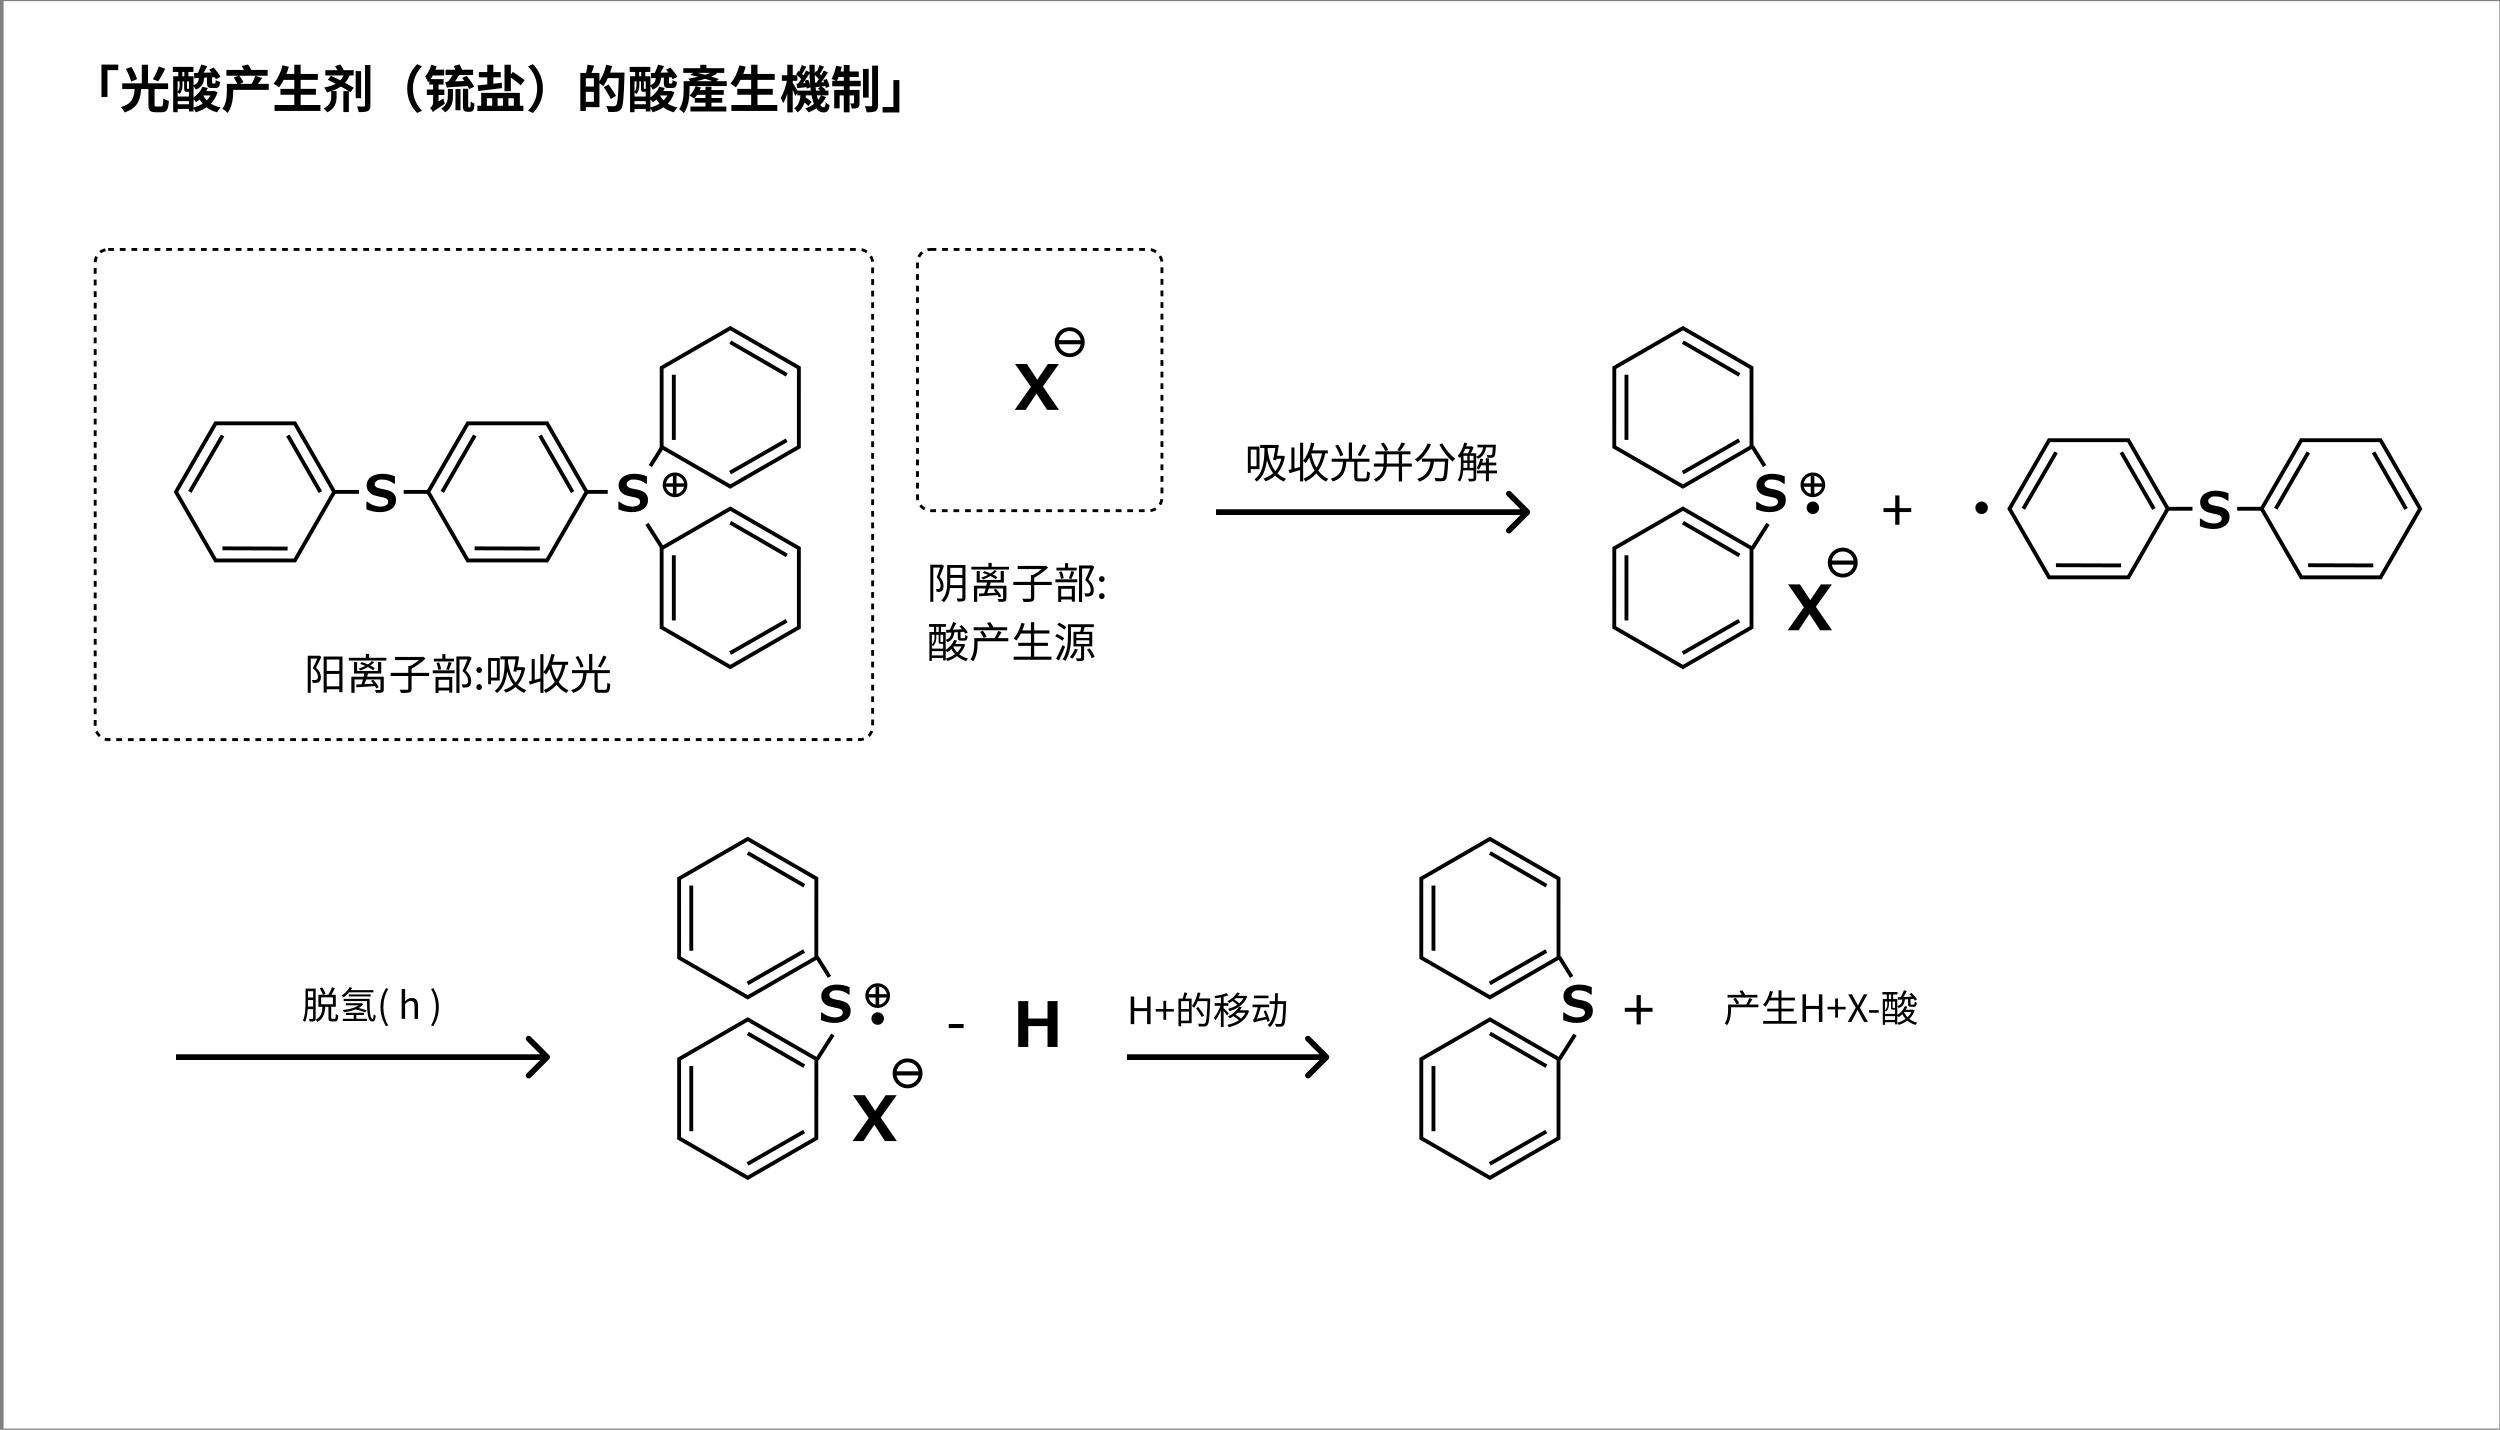 <svg width="591" height="338" viewBox="0 0 591 338" fill="none" xmlns="http://www.w3.org/2000/svg">
<rect x="0" y="0" width="591" height="338" fill="#808080" stroke="none"/>
<rect x="0.846" y="0.27" width="590" height="337.444" fill="white"/>
<path d="M79.016 116.283H84.856" stroke="black" stroke-width="0.914" stroke-miterlimit="10"/>
<path d="M95.43 116.283H101.22" stroke="black" stroke-width="0.914" stroke-miterlimit="10"/>
<path d="M138.683 116.283H143.668" stroke="black" stroke-width="0.914" stroke-miterlimit="10"/>
<path d="M153.737 110.19L156.658 105.508" stroke="black" stroke-width="0.914" stroke-miterlimit="10"/>
<path d="M156.659 129.677L152.933 123.836" stroke="black" stroke-width="0.914" stroke-miterlimit="10"/>
<path d="M86.618 120.463V118.6H86.82C87.273 118.952 87.776 119.255 88.33 119.456C88.884 119.657 89.438 119.758 89.941 119.758C90.445 119.758 90.898 119.657 91.251 119.456C91.603 119.255 91.754 119.003 91.754 118.65C91.754 118.298 91.653 118.147 91.502 117.996C91.351 117.845 91.049 117.694 90.596 117.593C90.294 117.543 89.74 117.442 88.985 117.24C88.23 117.089 87.676 116.787 87.273 116.334C86.87 115.881 86.668 115.377 86.668 114.673C86.668 113.968 87.021 113.212 87.676 112.759C88.33 112.306 89.237 112.004 90.294 112.004C91.351 112.004 92.409 112.205 93.365 112.608V114.37H93.164C92.358 113.716 91.401 113.363 90.344 113.363C89.287 113.363 89.438 113.464 89.085 113.666C88.783 113.867 88.582 114.119 88.582 114.421C88.582 114.723 88.683 114.924 88.834 115.075C89.035 115.226 89.337 115.377 89.79 115.478C90.244 115.579 90.747 115.68 91.301 115.78C91.855 115.931 92.258 116.082 92.509 116.233C92.761 116.385 93.013 116.586 93.164 116.787C93.315 116.989 93.466 117.19 93.516 117.442C93.617 117.694 93.617 117.945 93.617 118.248C93.617 119.104 93.265 119.808 92.56 120.312C91.855 120.815 90.948 121.067 89.79 121.067C88.632 121.067 87.575 120.816 86.518 120.362L86.618 120.463Z" fill="black"/>
<path d="M146.184 120.463V118.6H146.385C146.838 118.952 147.342 119.255 147.896 119.456C148.45 119.657 149.003 119.758 149.507 119.758C150.01 119.758 150.464 119.657 150.816 119.456C151.168 119.255 151.32 119.003 151.32 118.65C151.32 118.298 151.219 118.147 151.068 117.996C150.917 117.845 150.615 117.694 150.162 117.593C149.859 117.543 149.305 117.442 148.55 117.24C147.795 117.089 147.241 116.787 146.838 116.334C146.435 115.881 146.234 115.377 146.234 114.673C146.234 113.968 146.586 113.212 147.241 112.759C147.896 112.306 148.802 112.004 149.859 112.004C150.917 112.004 151.974 112.205 152.931 112.608V114.37H152.73C151.924 113.716 150.967 113.363 149.91 113.363C148.852 113.363 149.003 113.464 148.651 113.666C148.349 113.867 148.147 114.119 148.147 114.421C148.147 114.723 148.248 114.924 148.399 115.075C148.601 115.226 148.903 115.377 149.356 115.478C149.809 115.579 150.313 115.68 150.866 115.78C151.42 115.931 151.823 116.082 152.075 116.233C152.327 116.385 152.578 116.586 152.73 116.787C152.881 116.989 153.031 117.19 153.082 117.442C153.183 117.694 153.183 117.945 153.183 118.248C153.183 119.104 152.83 119.808 152.125 120.312C151.42 120.815 150.514 121.067 149.356 121.067C148.198 121.067 147.14 120.816 146.083 120.362L146.184 120.463Z" fill="black"/>
<path d="M172.629 115.019L188.85 105.653L188.854 86.929L172.637 77.571L156.415 86.936L156.411 105.66L172.629 115.019Z" stroke="black" stroke-width="0.914" stroke-miterlimit="10"/>
<path d="M185.958 104.067L172.59 111.728" stroke="black" stroke-width="0.914" stroke-miterlimit="10"/>
<path d="M172.632 80.888L186 88.635" stroke="black" stroke-width="0.914" stroke-miterlimit="10"/>
<path d="M159.29 103.999L159.29 88.591" stroke="black" stroke-width="0.914" stroke-miterlimit="10"/>
<path d="M172.629 157.69L188.85 148.324L188.854 129.6L172.637 120.242L156.415 129.607L156.411 148.331L172.629 157.69Z" stroke="black" stroke-width="0.914" stroke-miterlimit="10"/>
<path d="M185.958 146.738L172.59 154.398" stroke="black" stroke-width="0.914" stroke-miterlimit="10"/>
<path d="M172.632 123.559L186 131.306" stroke="black" stroke-width="0.914" stroke-miterlimit="10"/>
<path d="M159.29 146.67L159.29 131.262" stroke="black" stroke-width="0.914" stroke-miterlimit="10"/>
<path d="M110.586 132.497H129.317L138.682 116.284L129.317 100.07H110.586L101.221 116.284L110.586 132.497Z" stroke="black" stroke-width="0.914" stroke-miterlimit="10"/>
<path d="M127.605 129.677L112.197 129.627" stroke="black" stroke-width="0.914" stroke-miterlimit="10"/>
<path d="M127.654 102.94L135.358 116.334" stroke="black" stroke-width="0.914" stroke-miterlimit="10"/>
<path d="M104.544 116.284L112.248 102.94" stroke="black" stroke-width="0.914" stroke-miterlimit="10"/>
<path d="M50.969 132.497H69.7L79.015 116.284L69.7 100.07H50.969L41.603 116.284L50.969 132.497Z" stroke="black" stroke-width="0.914" stroke-miterlimit="10"/>
<path d="M67.989 129.677L52.581 129.627" stroke="black" stroke-width="0.914" stroke-miterlimit="10"/>
<path d="M68.037 102.94L75.741 116.334" stroke="black" stroke-width="0.914" stroke-miterlimit="10"/>
<path d="M44.877 116.284L52.631 102.94" stroke="black" stroke-width="0.914" stroke-miterlimit="10"/>
<path d="M159.931 114.491H161.616V114.84H159.931H159.703V115.068V116.703H159.304V115.068V114.84H159.076H157.391V114.491H159.076H159.304V114.262V112.628H159.703V114.262V114.491H159.931Z" fill="white" stroke="black" stroke-width="0.457"/>
<path d="M159.579 117.307C158.094 117.307 156.887 116.1 156.887 114.615C156.887 113.13 158.094 111.923 159.579 111.923C161.064 111.923 162.271 113.13 162.271 114.615C162.271 116.1 161.064 117.307 159.579 117.307ZM159.579 112.221C158.244 112.221 157.185 113.28 157.185 114.615C157.185 115.949 158.244 117.008 159.579 117.008C160.913 117.008 161.972 115.949 161.972 114.615C161.972 113.28 160.913 112.221 159.579 112.221Z" fill="white" stroke="black" stroke-width="0.457"/>
<path d="M23.985 15.277H27.957V16.573H25.401V22.945H23.985V15.277ZM35.085 20.785H36.537V24.685C36.537 25.117 36.597 25.177 36.993 25.177C37.173 25.177 37.881 25.177 38.097 25.177C38.493 25.177 38.553 24.913 38.613 23.269C38.913 23.509 39.549 23.761 39.921 23.857C39.777 25.957 39.417 26.533 38.217 26.533C37.953 26.533 37.029 26.533 36.777 26.533C35.421 26.533 35.085 26.077 35.085 24.685V20.785ZM31.845 20.845H33.381C33.189 23.473 32.697 25.501 29.457 26.581C29.301 26.209 28.893 25.621 28.581 25.321C31.437 24.469 31.689 22.921 31.845 20.845ZM29.757 16.297L31.053 15.817C31.605 16.717 32.193 17.917 32.397 18.721L30.993 19.285C30.825 18.493 30.285 17.245 29.757 16.297ZM37.521 15.721L39.057 16.249C38.529 17.317 37.905 18.469 37.401 19.213L36.141 18.733C36.633 17.941 37.221 16.681 37.521 15.721ZM28.893 19.705H39.741V21.061H28.893V19.705ZM33.525 15.301H34.989V20.257H33.525V15.301ZM47.673 21.529H50.529V22.573H47.673V21.529ZM45.849 17.269C47.181 17.233 49.185 17.161 51.081 17.089L51.057 18.229C49.245 18.337 47.325 18.433 45.933 18.493L45.849 17.269ZM47.841 20.497L49.137 20.797C48.561 22.213 47.529 23.401 46.365 24.145C46.161 23.893 45.669 23.437 45.393 23.221C46.485 22.621 47.397 21.649 47.841 20.497ZM50.121 21.529H50.373L50.589 21.481L51.429 21.805C50.625 24.397 48.705 25.825 46.293 26.545C46.149 26.221 45.849 25.717 45.597 25.453C47.733 24.937 49.509 23.665 50.121 21.721V21.529ZM47.937 22.369C48.621 23.881 50.097 24.973 52.149 25.405C51.861 25.681 51.489 26.209 51.309 26.557C49.089 25.969 47.625 24.637 46.773 22.669L47.937 22.369ZM47.049 18.265H48.285C48.165 19.645 47.805 20.605 46.281 21.181C46.161 20.881 45.825 20.413 45.573 20.197C46.749 19.825 46.977 19.201 47.049 18.265ZM48.921 18.253H50.145V19.465C50.145 19.729 50.169 19.741 50.337 19.741C50.397 19.741 50.673 19.741 50.745 19.741C50.913 19.741 50.973 19.657 50.997 18.937C51.213 19.105 51.717 19.285 52.041 19.369C51.933 20.521 51.621 20.809 50.913 20.809C50.709 20.809 50.313 20.809 50.133 20.809C49.125 20.809 48.921 20.485 48.921 19.465V18.253ZM47.577 15.253L48.981 15.661C48.537 16.501 48.045 17.437 47.637 18.025L46.557 17.653C46.929 17.005 47.361 15.985 47.577 15.253ZM49.449 16.477L50.481 15.973C51.093 16.621 51.813 17.545 52.125 18.169L51.021 18.733C50.745 18.121 50.061 17.161 49.449 16.477ZM40.941 18.037H45.753V26.353H44.661V19.237H41.997V26.521H40.941V18.037ZM41.433 22.825H45.369V23.905H41.433V22.825ZM41.433 24.649H45.369V25.753H41.433V24.649ZM40.857 15.805H45.729V17.005H40.857V15.805ZM42.153 16.153H43.101V19.069H42.153V16.153ZM43.581 16.153H44.541V19.069H43.581V16.153ZM42.465 18.973H43.137V20.125C43.137 20.773 43.005 21.625 42.453 22.225C42.345 22.093 42.069 21.853 41.925 21.781C42.405 21.265 42.465 20.641 42.465 20.113V18.973ZM43.533 18.973H44.205V20.833C44.205 20.989 44.205 21.001 44.301 21.001C44.337 21.001 44.457 21.001 44.505 21.001C44.625 21.001 44.649 20.989 44.673 20.965C44.805 21.085 45.069 21.169 45.285 21.229C45.201 21.565 44.997 21.709 44.625 21.709C44.517 21.709 44.313 21.709 44.205 21.709C43.689 21.709 43.533 21.541 43.533 20.845V18.973ZM54.441 19.825H63.537V21.241H54.441V19.825ZM53.529 16.537H63.273V17.905H53.529V16.537ZM53.625 19.825H55.137V21.529C55.137 23.041 54.909 25.297 53.793 26.713C53.553 26.425 52.905 25.873 52.593 25.681C53.541 24.457 53.625 22.729 53.625 21.493V19.825ZM55.245 18.361L56.517 17.821C56.889 18.301 57.345 18.985 57.537 19.453L56.193 20.053C56.037 19.597 55.617 18.877 55.245 18.361ZM60.357 17.917L61.977 18.433C61.485 19.129 60.981 19.861 60.597 20.341L59.457 19.885C59.781 19.333 60.165 18.517 60.357 17.917ZM57.129 15.601L58.617 15.253C58.953 15.661 59.289 16.249 59.433 16.657L57.873 17.089C57.765 16.681 57.441 16.057 57.129 15.601ZM66.789 17.473H75.141V18.877H66.789V17.473ZM66.297 21.013H74.685V22.393H66.297V21.013ZM64.905 24.817H75.753V26.221H64.905V24.817ZM69.573 15.301H71.073V25.513H69.573V15.301ZM66.801 15.445L68.289 15.781C67.761 17.641 66.885 19.489 65.949 20.641C65.661 20.389 65.025 19.969 64.653 19.765C65.601 18.757 66.369 17.101 66.801 15.445ZM84.081 16.813H85.365V23.221H84.081V16.813ZM86.289 15.361H87.561V24.913C87.561 25.657 87.405 26.029 86.973 26.245C86.529 26.461 85.833 26.509 84.813 26.497C84.765 26.125 84.573 25.537 84.381 25.165C85.101 25.189 85.785 25.189 86.001 25.189C86.217 25.177 86.289 25.117 86.289 24.913V15.361ZM76.905 16.597H83.601V17.833H76.905V16.597ZM81.177 21.541H82.461V26.497H81.177V21.541ZM81.441 17.269L82.785 17.473C81.945 19.957 80.013 21.169 77.313 21.841C77.193 21.541 76.857 20.977 76.629 20.701C79.101 20.233 80.865 19.249 81.441 17.269ZM78.297 21.529H79.569V22.921C79.569 24.097 79.281 25.645 77.361 26.557C77.193 26.293 76.785 25.837 76.521 25.633C78.105 24.889 78.297 23.737 78.297 22.885V21.529ZM77.481 18.865L78.261 17.929C80.073 18.733 82.329 19.969 83.637 20.737L82.857 21.805C81.573 20.965 79.293 19.717 77.481 18.865ZM79.209 15.649L80.445 15.241C80.793 15.685 81.153 16.297 81.333 16.717L80.037 17.221C79.893 16.777 79.533 16.129 79.209 15.649ZM96.261 20.929C96.261 18.373 97.329 16.453 98.625 15.169L99.765 15.685C98.553 16.969 97.617 18.637 97.617 20.929C97.617 23.233 98.553 24.901 99.765 26.185L98.625 26.701C97.329 25.417 96.261 23.497 96.261 20.929ZM107.673 21.049H108.861V26.065H107.673V21.049ZM105.321 16.489H111.837V17.725H105.321V16.489ZM109.437 20.989H110.673V24.937C110.673 25.141 110.673 25.261 110.697 25.297C110.721 25.345 110.769 25.369 110.829 25.369C110.877 25.369 110.949 25.369 111.009 25.369C111.069 25.369 111.129 25.357 111.165 25.321C111.201 25.285 111.225 25.213 111.249 25.045C111.273 24.865 111.285 24.493 111.285 24.013C111.501 24.181 111.861 24.373 112.149 24.469C112.137 24.973 112.077 25.549 112.017 25.777C111.933 26.005 111.825 26.173 111.645 26.281C111.489 26.377 111.237 26.425 111.033 26.425C110.865 26.425 110.613 26.425 110.469 26.425C110.193 26.425 109.893 26.341 109.701 26.149C109.509 25.945 109.437 25.705 109.437 24.901V20.989ZM105.873 21.025H107.085V22.609C107.085 23.977 106.869 25.501 105.249 26.557C105.057 26.293 104.601 25.873 104.313 25.669C105.705 24.805 105.873 23.629 105.873 22.573V21.025ZM109.245 18.433L110.325 17.929C110.961 18.709 111.753 19.777 112.101 20.485L110.937 21.061C110.625 20.365 109.881 19.249 109.245 18.433ZM107.277 15.589L108.633 15.217C108.861 15.613 109.113 16.153 109.221 16.513L107.781 16.933C107.709 16.585 107.481 16.009 107.277 15.589ZM105.645 20.761L105.633 19.717L106.401 19.273L110.913 19.117C110.913 19.501 110.973 20.041 111.021 20.341C106.701 20.557 106.065 20.605 105.645 20.761ZM105.645 20.761C105.573 20.425 105.357 19.765 105.237 19.465C105.489 19.417 105.873 19.309 106.089 19.093C106.341 18.817 107.121 17.617 107.421 17.113H108.945C108.453 17.881 107.625 19.225 107.109 19.921C107.109 19.921 105.645 20.401 105.645 20.761ZM101.949 15.313L103.221 15.673C102.789 17.077 102.069 18.541 101.205 19.465C101.097 19.141 100.737 18.397 100.521 18.061C101.145 17.377 101.649 16.369 101.949 15.313ZM102.129 16.465H104.997V17.833H101.853L102.129 16.465ZM102.357 26.497L102.081 25.213L102.441 24.769L104.829 23.281C104.889 23.677 105.045 24.241 105.177 24.529C102.993 25.957 102.573 26.233 102.357 26.497ZM101.481 18.709H104.865V19.993H101.481V18.709ZM100.905 21.169H105.045V22.453H100.905V21.169ZM102.357 26.497C102.237 26.233 101.889 25.765 101.673 25.549C101.937 25.345 102.393 24.865 102.393 24.229V18.925H103.677V24.985C103.677 24.985 102.357 26.017 102.357 26.497ZM112.857 24.997H123.729V26.233H112.857V24.997ZM113.757 21.961H122.889V25.297H121.473V23.233H120.189V25.297H118.917V23.233H117.633V25.297H116.361V23.233H115.101V25.297H113.757V21.961ZM120.381 18.061L121.245 16.993C122.085 17.557 123.381 18.421 124.017 18.949L123.105 20.173C122.517 19.597 121.257 18.697 120.381 18.061ZM119.265 15.301H120.765V21.553H119.265V15.301ZM112.905 20.185C114.369 20.065 116.577 19.813 118.629 19.561L118.665 20.833C116.697 21.085 114.609 21.325 113.097 21.517L112.905 20.185ZM113.205 17.029H118.377V18.277H113.205V17.029ZM115.185 15.301H116.625V20.185H115.185V15.301ZM128.337 20.929C128.337 23.497 127.269 25.417 125.973 26.701L124.833 26.185C126.045 24.901 126.981 23.233 126.981 20.929C126.981 18.637 126.045 16.969 124.833 15.685L125.973 15.169C127.269 16.453 128.337 18.373 128.337 20.929ZM138.021 17.245H141.705V25.333H138.021V24.061H140.397V18.505H138.021V17.245ZM137.181 17.245H138.489V26.221H137.181V17.245ZM137.961 20.449H141.033V21.697H137.961V20.449ZM138.885 15.289L140.457 15.517C140.181 16.333 139.881 17.185 139.641 17.749L138.489 17.497C138.657 16.873 138.825 15.949 138.885 15.289ZM143.289 17.161H146.793V18.469H143.289V17.161ZM146.301 17.161H147.633C147.633 17.161 147.633 17.629 147.621 17.809C147.465 23.209 147.321 25.117 146.829 25.753C146.493 26.221 146.157 26.353 145.665 26.425C145.209 26.497 144.477 26.485 143.781 26.449C143.757 26.053 143.565 25.441 143.301 25.057C144.081 25.117 144.801 25.129 145.101 25.129C145.341 25.129 145.473 25.081 145.629 24.913C146.013 24.505 146.169 22.441 146.301 17.437V17.161ZM143.325 15.301L144.705 15.625C144.237 17.401 143.457 19.225 142.641 20.377C142.377 20.137 141.789 19.729 141.453 19.537C142.257 18.529 142.941 16.897 143.325 15.301ZM142.737 20.617L143.865 19.981C144.453 20.809 145.245 21.961 145.617 22.669L144.393 23.413C144.069 22.681 143.313 21.505 142.737 20.617ZM155.673 21.529H158.529V22.573H155.673V21.529ZM153.849 17.269C155.181 17.233 157.185 17.161 159.081 17.089L159.057 18.229C157.245 18.337 155.325 18.433 153.933 18.493L153.849 17.269ZM155.841 20.497L157.137 20.797C156.561 22.213 155.529 23.401 154.365 24.145C154.161 23.893 153.669 23.437 153.393 23.221C154.485 22.621 155.397 21.649 155.841 20.497ZM158.121 21.529H158.373L158.589 21.481L159.429 21.805C158.625 24.397 156.705 25.825 154.293 26.545C154.149 26.221 153.849 25.717 153.597 25.453C155.733 24.937 157.509 23.665 158.121 21.721V21.529ZM155.937 22.369C156.621 23.881 158.097 24.973 160.149 25.405C159.861 25.681 159.489 26.209 159.309 26.557C157.089 25.969 155.625 24.637 154.773 22.669L155.937 22.369ZM155.049 18.265H156.285C156.165 19.645 155.805 20.605 154.281 21.181C154.161 20.881 153.825 20.413 153.573 20.197C154.749 19.825 154.977 19.201 155.049 18.265ZM156.921 18.253H158.145V19.465C158.145 19.729 158.169 19.741 158.337 19.741C158.397 19.741 158.673 19.741 158.745 19.741C158.913 19.741 158.973 19.657 158.997 18.937C159.213 19.105 159.717 19.285 160.041 19.369C159.933 20.521 159.621 20.809 158.913 20.809C158.709 20.809 158.313 20.809 158.133 20.809C157.125 20.809 156.921 20.485 156.921 19.465V18.253ZM155.577 15.253L156.981 15.661C156.537 16.501 156.045 17.437 155.637 18.025L154.557 17.653C154.929 17.005 155.361 15.985 155.577 15.253ZM157.449 16.477L158.481 15.973C159.093 16.621 159.813 17.545 160.125 18.169L159.021 18.733C158.745 18.121 158.061 17.161 157.449 16.477ZM148.941 18.037H153.753V26.353H152.661V19.237H149.997V26.521H148.941V18.037ZM149.433 22.825H153.369V23.905H149.433V22.825ZM149.433 24.649H153.369V25.753H149.433V24.649ZM148.857 15.805H153.729V17.005H148.857V15.805ZM150.153 16.153H151.101V19.069H150.153V16.153ZM151.581 16.153H152.541V19.069H151.581V16.153ZM150.465 18.973H151.137V20.125C151.137 20.773 151.005 21.625 150.453 22.225C150.345 22.093 150.069 21.853 149.925 21.781C150.405 21.265 150.465 20.641 150.465 20.113V18.973ZM151.533 18.973H152.205V20.833C152.205 20.989 152.205 21.001 152.301 21.001C152.337 21.001 152.457 21.001 152.505 21.001C152.625 21.001 152.649 20.989 152.673 20.965C152.805 21.085 153.069 21.169 153.285 21.229C153.201 21.565 152.997 21.709 152.625 21.709C152.517 21.709 152.313 21.709 152.205 21.709C151.689 21.709 151.533 21.541 151.533 20.845V18.973ZM162.333 19.201H171.801V20.353H162.333V19.201ZM161.529 16.117H171.213V17.233H161.529V16.117ZM164.457 21.289H171.105V22.405H164.457V21.289ZM164.253 23.173H170.745V24.277H164.253V23.173ZM163.221 25.189H171.705V26.353H163.221V25.189ZM165.549 15.313H166.989V16.993H165.549V15.313ZM166.773 20.497H168.189V25.621H166.773V20.497ZM161.613 19.201H163.017V21.217C163.017 22.813 162.801 25.201 161.673 26.725C161.445 26.461 160.845 25.981 160.545 25.813C161.517 24.457 161.613 22.549 161.613 21.205V19.201ZM164.433 20.365L165.693 20.665C165.333 21.685 164.721 22.693 164.073 23.329C163.833 23.113 163.317 22.741 163.005 22.573C163.629 22.033 164.145 21.205 164.433 20.365ZM163.185 17.713L164.085 17.041C166.005 17.449 168.465 18.169 169.929 18.685L169.053 19.429C167.661 18.877 165.177 18.133 163.185 17.713ZM168.561 16.873L169.521 17.389C167.985 18.385 165.405 19.093 163.245 19.453C163.149 19.213 162.897 18.805 162.741 18.589C164.781 18.289 167.373 17.653 168.561 16.873ZM174.789 17.473H183.141V18.877H174.789V17.473ZM174.297 21.013H182.685V22.393H174.297V21.013ZM172.905 24.817H183.753V26.221H172.905V24.817ZM177.573 15.301H179.073V25.513H177.573V15.301ZM174.801 15.445L176.289 15.781C175.761 17.641 174.885 19.489 173.949 20.641C173.661 20.389 173.025 19.969 172.653 19.765C173.601 18.757 174.369 17.101 174.801 15.445ZM188.481 21.421H195.837V22.537H188.481V21.421ZM189.453 23.701L190.185 22.837C190.749 23.185 191.505 23.725 191.865 24.097L191.097 25.069C190.761 24.673 190.029 24.085 189.453 23.701ZM193.365 20.977L194.061 20.341C194.445 20.581 194.925 20.941 195.153 21.205L194.409 21.889C194.193 21.625 193.737 21.229 193.365 20.977ZM189.273 21.997H190.545C190.401 23.833 190.065 25.501 188.565 26.557C188.397 26.257 188.049 25.813 187.749 25.597C188.973 24.781 189.189 23.401 189.273 21.997ZM191.337 15.313H192.585C192.477 20.797 193.281 25.369 194.721 25.369C195.021 25.369 195.129 25.153 195.189 24.193C195.441 24.469 195.837 24.709 196.125 24.841C195.909 26.221 195.561 26.581 194.625 26.581C191.985 26.569 191.337 21.265 191.337 15.313ZM194.085 22.513L195.273 22.957C194.445 24.637 192.969 25.849 191.157 26.557C191.001 26.305 190.641 25.873 190.401 25.633C192.117 25.033 193.425 23.929 194.085 22.513ZM192.405 17.557L192.933 16.777C193.437 17.137 194.037 17.677 194.313 18.037L193.761 18.937C193.485 18.541 192.885 17.965 192.405 17.557ZM194.649 18.949L195.453 18.649C195.741 19.225 196.017 19.969 196.089 20.437L195.225 20.797C195.153 20.317 194.913 19.537 194.649 18.949ZM192.621 19.597C193.341 19.549 194.289 19.477 195.297 19.393L195.321 20.305C194.445 20.425 193.593 20.533 192.825 20.629L192.621 19.597ZM193.725 15.373L194.805 15.769C194.421 16.453 194.013 17.209 193.677 17.701L192.909 17.353C193.197 16.813 193.545 15.973 193.725 15.373ZM194.733 16.657L195.729 17.137C195.081 18.145 194.265 19.369 193.605 20.137L192.861 19.717C193.497 18.913 194.289 17.605 194.733 16.657ZM188.205 17.557L188.745 16.777C189.237 17.137 189.849 17.677 190.113 18.037L189.561 18.937C189.297 18.541 188.697 17.965 188.205 17.557ZM190.257 19.093L191.061 18.829C191.325 19.405 191.553 20.161 191.601 20.629L190.737 20.953C190.689 20.461 190.485 19.693 190.257 19.093ZM188.289 19.789C189.021 19.741 189.981 19.669 191.001 19.585L191.025 20.557C190.137 20.665 189.261 20.761 188.481 20.845L188.289 19.789ZM189.537 15.373L190.605 15.781C190.209 16.453 189.813 17.245 189.489 17.737L188.721 17.401C188.997 16.849 189.345 15.973 189.537 15.373ZM190.545 16.657L191.529 17.137C190.857 18.205 190.005 19.489 189.309 20.293L188.565 19.885C189.237 19.045 190.065 17.665 190.545 16.657ZM184.833 17.785H188.493V19.105H184.833V17.785ZM186.117 15.301H187.401V26.569H186.117V15.301ZM186.093 18.697L186.837 18.949C186.549 20.833 185.937 23.149 185.157 24.373C185.037 24.013 184.749 23.473 184.545 23.149C185.241 22.117 185.841 20.221 186.093 18.697ZM187.341 19.501C187.581 19.825 188.505 21.361 188.685 21.709L188.001 22.705C187.761 21.997 187.113 20.593 186.813 20.029L187.341 19.501ZM204.009 16.297H205.353V23.077H204.009V16.297ZM206.169 15.505H207.561V24.865C207.561 25.645 207.405 26.029 206.961 26.281C206.517 26.509 205.821 26.557 204.897 26.557C204.837 26.149 204.633 25.513 204.453 25.093C205.077 25.117 205.701 25.117 205.917 25.117C206.109 25.117 206.169 25.057 206.169 24.865V15.505ZM199.473 15.373H200.841V26.557H199.473V15.373ZM201.897 21.265H203.193V24.337C203.193 24.901 203.121 25.237 202.761 25.453C202.413 25.657 201.957 25.681 201.357 25.669C201.321 25.309 201.165 24.793 201.009 24.445C201.333 24.457 201.645 24.457 201.753 24.457C201.861 24.457 201.897 24.433 201.897 24.313V21.265ZM197.205 21.265H202.413V22.549H198.489V25.609H197.205V21.265ZM196.737 19.105H203.481V20.401H196.737V19.105ZM197.997 16.897H203.013V18.205H197.733L197.997 16.897ZM197.661 15.529L198.981 15.793C198.717 17.053 198.261 18.361 197.805 19.189C197.517 19.021 196.893 18.781 196.557 18.661C197.049 17.881 197.445 16.669 197.661 15.529ZM212.613 26.593H208.641V25.297H211.197V18.925H212.613V26.593Z" fill="black"/>
<path d="M408.905 237.466H415.679V238.125H408.905V237.466ZM408.397 235.187H415.448V235.819H408.397V235.187ZM408.522 237.466H409.216V238.695C409.216 239.763 409.056 241.321 408.281 242.371C408.166 242.238 407.872 241.988 407.73 241.908C408.433 240.938 408.522 239.621 408.522 238.677V237.466ZM409.75 236.149L410.338 235.908C410.632 236.282 410.97 236.816 411.121 237.164L410.516 237.439C410.373 237.092 410.053 236.54 409.75 236.149ZM413.543 235.953L414.273 236.193C413.961 236.718 413.605 237.333 413.311 237.724L412.795 237.502C413.053 237.083 413.374 236.416 413.543 235.953ZM411.201 234.288L411.86 234.101C412.136 234.422 412.412 234.876 412.537 235.178L411.833 235.401C411.727 235.089 411.46 234.626 411.201 234.288ZM418.172 235.846H424.341V236.496H418.172V235.846ZM417.78 238.454H424.021V239.095H417.78V238.454ZM416.81 241.365H424.759V242.015H416.81V241.365ZM420.442 234.119H421.127V241.695H420.442V234.119ZM418.439 234.261L419.124 234.413C418.733 235.793 418.109 237.11 417.397 237.965C417.264 237.849 416.961 237.653 416.792 237.564C417.522 236.772 418.101 235.534 418.439 234.261ZM426.113 241.588V235.063H426.94V237.796H429.985V235.063H430.804V241.588H429.985V238.517H426.94V241.588H426.113ZM433.836 240.555V238.615H432.028V238.009H433.836V236.06H434.494V238.009H436.301V238.615H434.494V240.555H433.836ZM436.788 241.588L438.693 238.223L436.904 235.063H437.821L438.702 236.736C438.871 237.039 439.014 237.306 439.219 237.689H439.254C439.432 237.306 439.557 237.039 439.717 236.736L440.598 235.063H441.462L439.681 238.258L441.587 241.588H440.679L439.717 239.825C439.548 239.505 439.37 239.175 439.147 238.775H439.112C438.925 239.175 438.756 239.505 438.595 239.825L437.652 241.588H436.788ZM441.854 239.416V238.793H444.133V239.416H441.854ZM449.979 238.704H452.16V239.22H449.979V238.704ZM448.608 235.748C449.596 235.712 451.092 235.65 452.534 235.579L452.525 236.122C451.136 236.202 449.685 236.291 448.661 236.345L448.608 235.748ZM450.299 237.849L450.905 237.991C450.477 239.015 449.712 239.888 448.893 240.448C448.795 240.333 448.554 240.119 448.421 240.012C449.222 239.523 449.934 238.748 450.299 237.849ZM452.008 238.704H452.124L452.231 238.677L452.632 238.837C452.017 240.715 450.522 241.775 448.857 242.291C448.786 242.14 448.643 241.899 448.519 241.775C450.059 241.365 451.492 240.359 452.008 238.81V238.704ZM450.068 239.175C450.593 240.422 451.733 241.392 453.228 241.766C453.086 241.891 452.908 242.14 452.819 242.3C451.261 241.846 450.112 240.778 449.516 239.318L450.068 239.175ZM449.738 236.166H450.335C450.237 237.226 449.925 237.911 448.866 238.312C448.813 238.169 448.643 237.947 448.519 237.849C449.427 237.546 449.667 237.003 449.738 236.166ZM451.065 236.14H451.644V237.297C451.644 237.466 451.67 237.484 451.848 237.484C451.919 237.484 452.302 237.484 452.4 237.484C452.56 237.484 452.605 237.413 452.623 236.816C452.73 236.896 452.97 236.985 453.13 237.021C453.077 237.813 452.917 238 452.489 238C452.365 238 451.884 238 451.777 238C451.198 238 451.065 237.849 451.065 237.297V236.14ZM450.103 234.092L450.753 234.297C450.442 234.92 450.05 235.659 449.73 236.122L449.222 235.935C449.534 235.454 449.908 234.644 450.103 234.092ZM451.394 234.991L451.875 234.724C452.365 235.178 452.925 235.819 453.175 236.264L452.667 236.558C452.427 236.122 451.884 235.454 451.394 234.991ZM445.091 236.184H448.519V242.149H447.985V236.763H445.608V242.273H445.091V236.184ZM445.323 239.674H448.296V240.208H445.323V239.674ZM445.323 241.107H448.296V241.641H445.323V241.107ZM445.002 234.511H448.563V235.089H445.002V234.511ZM446.044 234.689H446.525V236.638H446.044V234.689ZM447.05 234.689H447.54V236.638H447.05V234.689ZM446.16 236.594H446.543V237.431C446.543 237.956 446.409 238.641 445.857 239.131C445.795 239.051 445.643 238.926 445.554 238.882C446.071 238.437 446.16 237.885 446.16 237.431V236.594ZM447.032 236.594H447.415V238.161C447.415 238.267 447.424 238.276 447.531 238.276C447.575 238.276 447.789 238.276 447.851 238.276C447.958 238.276 447.976 238.276 447.994 238.258C448.074 238.33 448.216 238.365 448.341 238.401C448.296 238.588 448.172 238.677 447.931 238.677C447.86 238.677 447.557 238.677 447.486 238.677C447.139 238.677 447.032 238.588 447.032 238.161V236.594Z" fill="black"/>
<path d="M76.509 155.202H80.959V163.632H80.209V155.912H77.239V163.712H76.509V155.202ZM76.959 162.242H80.599V162.942H76.959V162.242ZM76.929 158.612H80.579V159.312H76.929V158.612ZM72.749 155.012H75.399V155.692H73.459V163.782H72.749V155.012ZM75.209 155.012H75.339L75.459 154.982L75.969 155.292C75.589 156.122 75.109 157.092 74.689 157.862C75.629 158.692 75.849 159.402 75.859 160.042C75.859 160.592 75.729 161.002 75.389 161.222C75.229 161.332 75.019 161.392 74.779 161.422C74.519 161.442 74.199 161.442 73.919 161.422C73.909 161.242 73.839 160.942 73.719 160.742C74.009 160.772 74.279 160.772 74.489 160.762C74.639 160.752 74.789 160.722 74.899 160.652C75.089 160.542 75.159 160.282 75.159 159.972C75.159 159.412 74.899 158.742 73.949 157.952C74.429 157.062 74.919 155.912 75.209 155.212V155.012ZM82.449 155.502H91.329V156.152H82.449V155.502ZM86.479 154.592H87.249V155.842H86.479V154.592ZM84.209 161.832C85.339 161.792 87.079 161.712 88.789 161.612L88.779 162.182C87.149 162.302 85.459 162.412 84.269 162.472L84.209 161.832ZM89.949 159.982H90.719V162.972C90.719 163.362 90.649 163.562 90.339 163.682C90.049 163.792 89.589 163.792 88.909 163.792C88.869 163.592 88.739 163.312 88.629 163.112C89.139 163.132 89.629 163.132 89.759 163.122C89.909 163.122 89.949 163.092 89.949 162.972V159.982ZM87.679 160.932L88.229 160.702C88.759 161.222 89.309 161.962 89.519 162.482L88.929 162.742C88.729 162.232 88.199 161.472 87.679 160.932ZM85.139 156.952L85.499 156.522C86.589 156.842 87.919 157.442 88.599 157.962L88.209 158.442C87.559 157.922 86.239 157.292 85.139 156.952ZM86.189 158.972L87.039 159.152C86.749 160.132 86.349 161.372 86.019 162.112L85.399 161.942C85.689 161.162 86.019 159.872 86.189 158.972ZM83.059 159.982H90.289V160.622H83.819V163.782H83.059V159.982ZM83.699 156.512H84.419V158.612H89.369V156.512H90.119V159.222H83.699V156.512ZM87.889 156.312L88.479 156.492C87.729 157.372 86.389 158.062 85.229 158.492C85.129 158.372 84.889 158.172 84.749 158.062C85.949 157.692 87.229 157.082 87.889 156.312ZM92.359 159.062H101.439V159.812H92.359V159.062ZM96.519 157.452H97.299V162.832C97.299 163.332 97.159 163.562 96.779 163.682C96.409 163.802 95.759 163.822 94.799 163.822C94.739 163.602 94.599 163.262 94.469 163.042C95.279 163.072 96.019 163.072 96.239 163.062C96.449 163.052 96.519 163.002 96.519 162.822V157.452ZM93.389 155.292H99.919V156.032H93.389V155.292ZM99.659 155.292H99.859L100.029 155.252L100.599 155.672C99.689 156.592 98.269 157.582 97.099 158.182C96.989 158.012 96.759 157.772 96.609 157.642C97.699 157.122 99.029 156.172 99.659 155.462V155.292ZM107.889 155.192H110.889V155.902H108.619V163.802H107.889V155.192ZM102.559 155.702H107.339V156.372H102.559V155.702ZM102.299 158.472H107.469V159.162H102.299V158.472ZM104.569 154.632H105.299V156.112H104.569V154.632ZM103.179 156.722L103.809 156.582C104.029 157.082 104.219 157.752 104.279 158.192L103.609 158.352C103.559 157.912 103.389 157.232 103.179 156.722ZM106.049 156.512L106.769 156.682C106.549 157.272 106.309 157.942 106.089 158.382L105.489 158.222C105.689 157.762 105.929 157.022 106.049 156.512ZM103.239 162.552H106.529V163.222H103.239V162.552ZM102.969 160.032H106.909V163.752H106.189V160.702H103.669V163.802H102.969V160.032ZM110.689 155.192H110.839L110.959 155.162L111.509 155.512C111.099 156.452 110.579 157.612 110.119 158.532C111.129 159.462 111.369 160.252 111.379 160.972C111.379 161.582 111.239 162.052 110.889 162.292C110.709 162.402 110.489 162.472 110.229 162.512C109.979 162.542 109.649 162.532 109.359 162.522C109.349 162.312 109.279 161.992 109.149 161.782C109.439 161.802 109.729 161.812 109.929 161.802C110.099 161.792 110.239 161.752 110.359 161.682C110.579 161.552 110.649 161.262 110.649 160.892C110.639 160.262 110.349 159.512 109.339 158.632C109.849 157.602 110.389 156.222 110.689 155.432V155.192ZM113.269 159.092C112.909 159.092 112.619 158.812 112.619 158.402C112.619 157.982 112.909 157.702 113.269 157.702C113.639 157.702 113.939 157.982 113.939 158.402C113.939 158.812 113.639 159.092 113.269 159.092ZM113.269 163.132C112.909 163.132 112.619 162.842 112.619 162.432C112.619 162.012 112.909 161.732 113.269 161.732C113.639 161.732 113.939 162.012 113.939 162.432C113.939 162.842 113.639 163.132 113.269 163.132ZM118.302 155.162H122.232V155.882H118.302V155.162ZM121.982 155.162H122.062L122.192 155.132L122.712 155.202C122.572 156.242 122.302 157.692 122.072 158.792L121.362 158.712C121.612 157.612 121.872 156.052 121.982 155.252V155.162ZM121.912 157.732H123.602V158.412H121.702L121.912 157.732ZM123.402 157.732H123.552L123.692 157.702L124.162 157.882C123.552 161.222 121.852 162.942 119.572 163.752C119.472 163.572 119.232 163.252 119.082 163.112C121.302 162.392 122.882 160.872 123.402 157.882V157.732ZM120.002 155.862C120.362 158.812 121.192 161.882 124.412 163.162C124.262 163.302 124.022 163.612 123.922 163.812C120.672 162.392 119.822 159.212 119.452 156.282L120.002 155.862ZM115.802 155.552H118.142V160.882H115.802V160.182H117.452V156.252H115.802V155.552ZM115.402 155.552H116.082V161.752H115.402V155.552ZM119.322 155.492L120.102 155.522C120.052 158.562 119.842 162.122 117.482 163.832C117.372 163.682 117.112 163.412 116.962 163.292C119.222 161.672 119.322 158.332 119.322 155.492ZM125.012 161.092C125.782 160.912 126.932 160.592 128.072 160.282L128.162 160.952C127.142 161.272 126.082 161.602 125.262 161.842L125.012 161.092ZM127.742 154.642H128.472V163.792H127.742V154.642ZM125.692 155.752H126.412V161.182H125.692V155.752ZM130.082 156.452H134.302V157.162H130.082V156.452ZM130.352 154.592L131.122 154.742C130.682 156.582 129.972 158.312 129.052 159.442C128.932 159.292 128.622 159.022 128.442 158.902C129.332 157.882 129.982 156.262 130.352 154.592ZM133.002 156.792L133.752 156.912C133.052 160.342 131.682 162.512 129.002 163.822C128.932 163.652 128.702 163.312 128.562 163.152C131.132 162.002 132.392 159.972 133.002 156.792ZM130.352 157.032C130.932 159.882 132.182 162.222 134.422 163.182C134.252 163.332 134.012 163.622 133.902 163.822C131.572 162.702 130.332 160.282 129.672 157.162L130.352 157.032ZM140.542 158.952H141.292V162.672C141.292 163.002 141.362 163.072 141.752 163.072C141.942 163.072 142.832 163.072 143.072 163.072C143.462 163.072 143.522 162.832 143.572 161.392C143.732 161.522 144.062 161.652 144.262 161.702C144.172 163.342 143.972 163.782 143.122 163.782C142.932 163.782 141.852 163.782 141.672 163.782C140.772 163.782 140.542 163.532 140.542 162.672V158.952ZM137.902 159.002H138.692C138.512 161.272 138.042 162.952 135.482 163.792C135.392 163.612 135.172 163.302 135.012 163.152C137.402 162.422 137.742 160.972 137.902 159.002ZM136.052 155.332L136.722 155.092C137.232 155.852 137.762 156.882 137.952 157.552L137.232 157.842C137.062 157.182 136.552 156.122 136.052 155.332ZM142.622 154.972L143.402 155.262C142.982 156.132 142.432 157.162 141.992 157.812L141.352 157.552C141.782 156.882 142.332 155.772 142.622 154.972ZM135.212 158.422H144.152V159.132H135.212V158.422ZM139.262 154.592H140.022V158.712H139.262V154.592Z" fill="black"/>
<path d="M224.171 135.921H227.901V136.601H224.171V135.921ZM224.171 133.561H227.911V134.251H224.171V133.561ZM224.151 138.331H227.921V139.021H224.151V138.331ZM227.501 133.561H228.231V141.291C228.231 141.721 228.131 141.951 227.851 142.081C227.571 142.201 227.121 142.211 226.391 142.211C226.371 142.011 226.261 141.681 226.161 141.481C226.671 141.501 227.161 141.501 227.301 141.491C227.451 141.491 227.501 141.441 227.501 141.291V133.561ZM223.921 133.561H224.641V137.511C224.641 139.071 224.461 141.071 223.151 142.361C223.031 142.221 222.721 142.031 222.531 141.951C223.791 140.731 223.921 138.961 223.921 137.511V133.561ZM219.921 133.501H222.561V134.181H220.631V142.271H219.921V133.501ZM222.391 133.501H222.521L222.651 133.471L223.161 133.771C222.871 134.591 222.501 135.571 222.161 136.361C222.891 137.191 223.051 137.911 223.051 138.531C223.051 139.091 222.941 139.511 222.651 139.721C222.511 139.821 222.331 139.881 222.121 139.911C221.921 139.931 221.661 139.931 221.431 139.921C221.421 139.731 221.351 139.431 221.241 139.221C221.461 139.241 221.671 139.251 221.821 139.241C221.941 139.231 222.051 139.201 222.141 139.141C222.291 139.041 222.351 138.761 222.351 138.461C222.351 137.921 222.161 137.231 221.441 136.441C221.811 135.551 222.181 134.391 222.391 133.711V133.501ZM229.641 133.991H238.521V134.641H229.641V133.991ZM233.671 133.081H234.441V134.331H233.671V133.081ZM231.401 140.321C232.531 140.281 234.271 140.201 235.981 140.101L235.971 140.671C234.341 140.791 232.651 140.901 231.461 140.961L231.401 140.321ZM237.141 138.471H237.911V141.461C237.911 141.851 237.841 142.051 237.531 142.171C237.241 142.281 236.781 142.281 236.101 142.281C236.061 142.081 235.931 141.801 235.821 141.601C236.331 141.621 236.821 141.621 236.951 141.611C237.101 141.611 237.141 141.581 237.141 141.461V138.471ZM234.871 139.421L235.421 139.191C235.951 139.711 236.501 140.451 236.711 140.971L236.121 141.231C235.921 140.721 235.391 139.961 234.871 139.421ZM232.331 135.441L232.691 135.011C233.781 135.331 235.111 135.931 235.791 136.451L235.401 136.931C234.751 136.411 233.431 135.781 232.331 135.441ZM233.381 137.461L234.231 137.641C233.941 138.621 233.541 139.861 233.211 140.601L232.591 140.431C232.881 139.651 233.211 138.361 233.381 137.461ZM230.251 138.471H237.481V139.111H231.011V142.271H230.251V138.471ZM230.891 135.001H231.611V137.101H236.561V135.001H237.311V137.711H230.891V135.001ZM235.081 134.801L235.671 134.981C234.921 135.861 233.581 136.551 232.421 136.981C232.321 136.861 232.081 136.661 231.941 136.551C233.141 136.181 234.421 135.571 235.081 134.801ZM239.551 137.551H248.631V138.301H239.551V137.551ZM243.711 135.941H244.491V141.321C244.491 141.821 244.351 142.051 243.971 142.171C243.601 142.291 242.951 142.311 241.991 142.311C241.931 142.091 241.791 141.751 241.661 141.531C242.471 141.561 243.211 141.561 243.431 141.551C243.641 141.541 243.711 141.491 243.711 141.311V135.941ZM240.581 133.781H247.111V134.521H240.581V133.781ZM246.851 133.781H247.051L247.221 133.741L247.791 134.161C246.881 135.081 245.461 136.071 244.291 136.671C244.181 136.501 243.951 136.261 243.801 136.131C244.891 135.611 246.221 134.661 246.851 133.951V133.781ZM255.081 133.681H258.081V134.391H255.811V142.291H255.081V133.681ZM249.751 134.191H254.531V134.861H249.751V134.191ZM249.491 136.961H254.661V137.651H249.491V136.961ZM251.761 133.121H252.491V134.601H251.761V133.121ZM250.371 135.211L251.001 135.071C251.221 135.571 251.411 136.241 251.471 136.681L250.801 136.841C250.751 136.401 250.581 135.721 250.371 135.211ZM253.241 135.001L253.961 135.171C253.741 135.761 253.501 136.431 253.281 136.871L252.681 136.711C252.881 136.251 253.121 135.511 253.241 135.001ZM250.431 141.041H253.721V141.711H250.431V141.041ZM250.161 138.521H254.101V142.241H253.381V139.191H250.861V142.291H250.161V138.521ZM257.881 133.681H258.031L258.151 133.651L258.701 134.001C258.291 134.941 257.771 136.101 257.311 137.021C258.321 137.951 258.561 138.741 258.571 139.461C258.571 140.071 258.431 140.541 258.081 140.781C257.901 140.891 257.681 140.961 257.421 141.001C257.171 141.031 256.841 141.021 256.551 141.011C256.541 140.801 256.471 140.481 256.341 140.271C256.631 140.291 256.921 140.301 257.121 140.291C257.291 140.281 257.431 140.241 257.551 140.171C257.771 140.041 257.841 139.751 257.841 139.381C257.831 138.751 257.541 138.001 256.531 137.121C257.041 136.091 257.581 134.711 257.881 133.921V133.681ZM260.461 137.581C260.101 137.581 259.811 137.301 259.811 136.891C259.811 136.471 260.101 136.191 260.461 136.191C260.831 136.191 261.131 136.471 261.131 136.891C261.131 137.301 260.831 137.581 260.461 137.581ZM260.461 141.621C260.101 141.621 259.811 141.331 259.811 140.921C259.811 140.501 260.101 140.221 260.461 140.221C260.831 140.221 261.131 140.501 261.131 140.921C261.131 141.331 260.831 141.621 260.461 141.621ZM225.201 152.241H227.651V152.821H225.201V152.241ZM223.661 148.921C224.771 148.881 226.451 148.811 228.071 148.731L228.061 149.341C226.501 149.431 224.871 149.531 223.721 149.591L223.661 148.921ZM225.561 151.281L226.241 151.441C225.761 152.591 224.901 153.571 223.981 154.201C223.871 154.071 223.601 153.831 223.451 153.711C224.351 153.161 225.151 152.291 225.561 151.281ZM227.481 152.241H227.611L227.731 152.211L228.181 152.391C227.491 154.501 225.811 155.691 223.941 156.271C223.861 156.101 223.701 155.831 223.561 155.691C225.291 155.231 226.901 154.101 227.481 152.361V152.241ZM225.301 152.771C225.891 154.171 227.171 155.261 228.851 155.681C228.691 155.821 228.491 156.101 228.391 156.281C226.641 155.771 225.351 154.571 224.681 152.931L225.301 152.771ZM224.931 149.391H225.601C225.491 150.581 225.141 151.351 223.951 151.801C223.891 151.641 223.701 151.391 223.561 151.281C224.581 150.941 224.851 150.331 224.931 149.391ZM226.421 149.361H227.071V150.661C227.071 150.851 227.101 150.871 227.301 150.871C227.381 150.871 227.811 150.871 227.921 150.871C228.101 150.871 228.151 150.791 228.171 150.121C228.291 150.211 228.561 150.311 228.741 150.351C228.681 151.241 228.501 151.451 228.021 151.451C227.881 151.451 227.341 151.451 227.221 151.451C226.571 151.451 226.421 151.281 226.421 150.661V149.361ZM225.341 147.061L226.071 147.291C225.721 147.991 225.281 148.821 224.921 149.341L224.351 149.131C224.701 148.591 225.121 147.681 225.341 147.061ZM226.791 148.071L227.331 147.771C227.881 148.281 228.511 149.001 228.791 149.501L228.221 149.831C227.951 149.341 227.341 148.591 226.791 148.071ZM219.711 149.411H223.561V156.111H222.961V150.061H220.291V156.251H219.711V149.411ZM219.971 153.331H223.311V153.931H219.971V153.331ZM219.971 154.941H223.311V155.541H219.971V154.941ZM219.611 147.531H223.611V148.181H219.611V147.531ZM220.781 147.731H221.321V149.921H220.781V147.731ZM221.911 147.731H222.461V149.921H221.911V147.731ZM220.911 149.871H221.341V150.811C221.341 151.401 221.191 152.171 220.571 152.721C220.501 152.631 220.331 152.491 220.231 152.441C220.811 151.941 220.911 151.321 220.911 150.811V149.871ZM221.891 149.871H222.321V151.631C222.321 151.751 222.331 151.761 222.451 151.761C222.501 151.761 222.741 151.761 222.811 151.761C222.931 151.761 222.951 151.761 222.971 151.741C223.061 151.821 223.221 151.861 223.361 151.901C223.311 152.111 223.171 152.211 222.901 152.211C222.821 152.211 222.481 152.211 222.401 152.211C222.011 152.211 221.891 152.111 221.891 151.631V149.871ZM230.751 150.851H238.361V151.591H230.751V150.851ZM230.181 148.291H238.101V149.001H230.181V148.291ZM230.321 150.851H231.101V152.231C231.101 153.431 230.921 155.181 230.051 156.361C229.921 156.211 229.591 155.931 229.431 155.841C230.221 154.751 230.321 153.271 230.321 152.211V150.851ZM231.701 149.371L232.361 149.101C232.691 149.521 233.071 150.121 233.241 150.511L232.561 150.821C232.401 150.431 232.041 149.811 231.701 149.371ZM235.961 149.151L236.781 149.421C236.431 150.011 236.031 150.701 235.701 151.141L235.121 150.891C235.411 150.421 235.771 149.671 235.961 149.151ZM233.331 147.281L234.071 147.071C234.381 147.431 234.691 147.941 234.831 148.281L234.041 148.531C233.921 148.181 233.621 147.661 233.331 147.281ZM241.161 149.031H248.091V149.761H241.161V149.031ZM240.721 151.961H247.731V152.681H240.721V151.961ZM239.631 155.231H248.561V155.961H239.631V155.231ZM243.711 147.091H244.481V155.601H243.711V147.091ZM241.461 147.251L242.231 147.421C241.791 148.971 241.091 150.451 240.291 151.411C240.141 151.281 239.801 151.061 239.611 150.961C240.431 150.071 241.081 148.681 241.461 147.251ZM252.711 147.571H258.581V148.261H252.711V147.571ZM252.461 147.571H253.191V150.321C253.191 152.061 253.021 154.571 251.841 156.251C251.701 156.121 251.391 155.921 251.211 155.851C252.351 154.241 252.461 151.971 252.461 150.321V147.571ZM254.451 151.351V152.231H257.501V151.351H254.451ZM254.451 149.931V150.801H257.501V149.931H254.451ZM253.771 149.351H258.201V152.811H253.771V149.351ZM254.121 153.371L254.801 153.531C254.491 154.341 253.991 155.171 253.501 155.711C253.361 155.601 253.071 155.411 252.911 155.321C253.401 154.811 253.851 154.091 254.121 153.371ZM256.951 153.551L257.601 153.281C258.061 153.901 258.581 154.731 258.781 155.281L258.101 155.591C257.911 155.041 257.421 154.181 256.951 153.551ZM255.611 148.111L256.421 148.271C256.271 148.791 256.111 149.371 255.971 149.751L255.311 149.591C255.421 149.181 255.561 148.541 255.611 148.111ZM255.571 152.581H256.281V155.501C256.281 155.871 256.221 156.071 255.941 156.171C255.671 156.281 255.241 156.291 254.571 156.281C254.541 156.091 254.451 155.821 254.361 155.631C254.841 155.651 255.271 155.641 255.401 155.641C255.531 155.631 255.571 155.601 255.571 155.491V152.581ZM249.941 147.721L250.371 147.181C250.971 147.461 251.701 147.911 252.051 148.261L251.601 148.861C251.261 148.501 250.541 148.021 249.941 147.721ZM249.451 150.421L249.881 149.861C250.481 150.121 251.211 150.541 251.581 150.871L251.141 151.481C250.791 151.141 250.061 150.691 249.451 150.421ZM249.661 155.721C250.111 154.941 250.731 153.621 251.181 152.491L251.791 152.911C251.371 153.971 250.811 155.211 250.331 156.141L249.661 155.721Z" fill="black"/>
<path d="M250.351 96.895H247.532L245.021 93.032L242.46 96.895H239.878L243.705 91.45L239.957 86.055H242.769L245.215 89.774L247.719 86.055H250.315L246.539 91.356L250.351 96.895Z" fill="black"/>
<path d="M255.382 81.074H250.385V80.72H255.382V81.074Z" fill="white" stroke="black" stroke-width="0.624"/>
<path d="M252.884 84.128C251.102 84.128 249.653 82.679 249.653 80.896C249.653 79.114 251.102 77.665 252.884 77.665C254.667 77.665 256.116 79.114 256.116 80.896C256.116 82.679 254.667 84.128 252.884 84.128ZM252.884 77.957C251.246 77.957 249.945 79.257 249.945 80.896C249.945 82.535 251.246 83.836 252.884 83.836C254.523 83.836 255.824 82.535 255.824 80.896C255.824 79.257 254.523 77.957 252.884 77.957Z" fill="white" stroke="black" stroke-width="0.624"/>
<rect x="22.501" y="58.97" width="183.79" height="115.868" rx="3.082" stroke="black" stroke-width="0.685" stroke-dasharray="1.37 1.37"/>
<path d="M297.897 105.189H301.827V105.909H297.897V105.189ZM301.577 105.189H301.657L301.787 105.159L302.307 105.229C302.167 106.269 301.897 107.719 301.667 108.819L300.957 108.739C301.207 107.639 301.467 106.079 301.577 105.279V105.189ZM301.507 107.759H303.197V108.439H301.297L301.507 107.759ZM302.997 107.759H303.147L303.287 107.729L303.757 107.909C303.147 111.249 301.447 112.969 299.167 113.779C299.067 113.599 298.827 113.279 298.677 113.139C300.897 112.419 302.477 110.899 302.997 107.909V107.759ZM299.597 105.889C299.957 108.839 300.787 111.909 304.007 113.189C303.857 113.329 303.617 113.639 303.517 113.839C300.267 112.419 299.417 109.239 299.047 106.309L299.597 105.889ZM295.397 105.579H297.737V110.909H295.397V110.209H297.047V106.279H295.397V105.579ZM294.997 105.579H295.677V111.779H294.997V105.579ZM298.917 105.519L299.697 105.549C299.647 108.589 299.437 112.149 297.077 113.859C296.967 113.709 296.707 113.439 296.557 113.319C298.817 111.699 298.917 108.359 298.917 105.519ZM304.607 111.119C305.377 110.939 306.527 110.619 307.667 110.309L307.757 110.979C306.737 111.299 305.677 111.629 304.857 111.869L304.607 111.119ZM307.337 104.669H308.067V113.819H307.337V104.669ZM305.287 105.779H306.007V111.209H305.287V105.779ZM309.677 106.479H313.897V107.189H309.677V106.479ZM309.947 104.619L310.717 104.769C310.277 106.609 309.567 108.339 308.647 109.469C308.527 109.319 308.217 109.049 308.037 108.929C308.927 107.909 309.577 106.289 309.947 104.619ZM312.597 106.819L313.347 106.939C312.647 110.369 311.277 112.539 308.597 113.849C308.527 113.679 308.297 113.339 308.157 113.179C310.727 112.029 311.987 109.999 312.597 106.819ZM309.947 107.059C310.527 109.909 311.777 112.249 314.017 113.209C313.847 113.359 313.607 113.649 313.497 113.849C311.167 112.729 309.927 110.309 309.267 107.189L309.947 107.059ZM320.137 108.979H320.887V112.699C320.887 113.029 320.957 113.099 321.347 113.099C321.537 113.099 322.427 113.099 322.667 113.099C323.057 113.099 323.117 112.859 323.167 111.419C323.327 111.549 323.657 111.679 323.857 111.729C323.767 113.369 323.567 113.809 322.717 113.809C322.527 113.809 321.447 113.809 321.267 113.809C320.367 113.809 320.137 113.559 320.137 112.699V108.979ZM317.497 109.029H318.287C318.107 111.299 317.637 112.979 315.077 113.819C314.987 113.639 314.767 113.329 314.607 113.179C316.997 112.449 317.337 110.999 317.497 109.029ZM315.647 105.359L316.317 105.119C316.827 105.879 317.357 106.909 317.547 107.579L316.827 107.869C316.657 107.209 316.147 106.149 315.647 105.359ZM322.217 104.999L322.997 105.289C322.577 106.159 322.027 107.189 321.587 107.839L320.947 107.579C321.377 106.909 321.927 105.799 322.217 104.999ZM314.807 108.449H323.747V109.159H314.807V108.449ZM318.857 104.619H319.617V108.739H318.857V104.619ZM325.157 106.689H333.437V107.409H325.157V106.689ZM324.787 109.579H333.757V110.299H324.787V109.579ZM330.677 107.059H331.447V113.819H330.677V107.059ZM327.117 107.059H327.857V109.339C327.857 110.999 327.577 112.729 325.297 113.899C325.197 113.719 324.947 113.459 324.787 113.319C326.877 112.269 327.117 110.759 327.117 109.329V107.059ZM326.437 104.889L327.097 104.629C327.537 105.159 327.987 105.889 328.177 106.369L327.477 106.679C327.307 106.199 326.867 105.439 326.437 104.889ZM331.347 104.599L332.187 104.859C331.797 105.479 331.347 106.199 330.977 106.649L330.327 106.409C330.687 105.919 331.117 105.149 331.347 104.599ZM336.137 108.409H341.857V109.139H336.137V108.409ZM341.607 108.409H342.387C342.387 108.409 342.377 108.669 342.367 108.769C342.227 111.869 342.087 113.029 341.727 113.409C341.527 113.659 341.307 113.729 340.957 113.759C340.627 113.789 339.997 113.779 339.367 113.749C339.357 113.519 339.257 113.209 339.117 112.989C339.777 113.049 340.397 113.059 340.637 113.059C340.837 113.059 340.957 113.039 341.057 112.929C341.327 112.659 341.477 111.519 341.607 108.549V108.409ZM337.507 104.829L338.297 105.059C337.577 106.749 336.397 108.239 335.137 109.199C334.997 109.039 334.677 108.749 334.487 108.609C335.767 107.749 336.877 106.369 337.507 104.829ZM340.997 104.809C341.647 106.149 342.937 107.669 344.027 108.439C343.827 108.599 343.547 108.899 343.397 109.109C342.287 108.209 341.027 106.589 340.277 105.099L340.997 104.809ZM338.247 108.609H339.047C338.817 110.799 338.297 112.869 335.507 113.869C335.417 113.679 335.197 113.379 335.027 113.219C337.647 112.349 338.047 110.499 338.247 108.609ZM345.647 107.159H348.537V107.749H345.647V107.159ZM345.647 108.859H348.537V109.429H345.647V108.859ZM345.647 110.599H348.537V111.189H345.647V110.599ZM349.907 109.359H353.717V110.009H349.907V109.359ZM346.167 105.519H347.827V106.109H346.167V105.519ZM349.267 105.129H353.177V105.769H349.267V105.129ZM349.147 111.229H353.887V111.899H349.147V111.229ZM351.257 108.329H351.977V113.779H351.257V108.329ZM346.887 107.449H347.427V110.849H346.887V107.449ZM352.937 105.129H353.617C353.617 105.129 353.617 105.319 353.607 105.409C353.537 107.079 353.437 107.729 353.227 107.959C353.087 108.129 352.937 108.189 352.677 108.209C352.477 108.229 352.057 108.229 351.637 108.209C351.627 108.009 351.557 107.749 351.467 107.579C351.867 107.619 352.227 107.619 352.367 107.619C352.507 107.629 352.597 107.609 352.657 107.529C352.787 107.379 352.867 106.799 352.937 105.229V105.129ZM349.947 108.419L350.597 108.549C350.397 109.479 350.047 110.389 349.627 110.989C349.497 110.899 349.197 110.749 349.037 110.669C349.467 110.109 349.777 109.269 349.947 108.419ZM346.147 104.619L346.837 104.769C346.467 106.119 345.857 107.409 345.147 108.259C345.027 108.139 344.737 107.909 344.577 107.809C345.287 107.039 345.847 105.849 346.147 104.619ZM345.357 107.159H345.977V109.819C345.977 111.039 345.857 112.729 345.147 113.839C345.037 113.739 344.757 113.569 344.607 113.499C345.287 112.439 345.357 110.949 345.357 109.819V107.159ZM348.337 107.159H348.967V112.999C348.967 113.369 348.887 113.579 348.627 113.689C348.377 113.799 347.967 113.809 347.277 113.809C347.247 113.639 347.137 113.349 347.047 113.169C347.557 113.189 348.007 113.189 348.147 113.179C348.277 113.169 348.337 113.129 348.337 112.999V107.159ZM350.687 105.339H351.377C351.207 106.719 350.777 107.859 349.377 108.489C349.287 108.329 349.107 108.089 348.957 107.979C350.187 107.459 350.547 106.469 350.687 105.339ZM347.647 105.519H347.797L347.897 105.479L348.337 105.769C348.127 106.389 347.747 107.129 347.447 107.599C347.327 107.499 347.107 107.369 346.967 107.309C347.217 106.859 347.497 106.139 347.647 105.639V105.519Z" fill="black"/>
<path d="M361.545 121.552C361.813 121.284 361.813 120.851 361.545 120.583L357.187 116.225C356.92 115.958 356.486 115.958 356.219 116.225C355.952 116.493 355.952 116.926 356.219 117.194L360.093 121.067L356.219 124.941C355.952 125.209 355.952 125.642 356.219 125.91C356.486 126.177 356.92 126.177 357.187 125.91L361.545 121.552ZM287.472 121.752H361.061V120.383H287.472V121.752Z" fill="black"/>
<path d="M72.555 233.709H74.362V234.323H72.555V233.709ZM72.519 235.801H74.255V236.415H72.519V235.801ZM72.501 237.938H74.264V238.561H72.501V237.938ZM72.225 233.709H72.804V236.905C72.804 238.285 72.724 240.252 72.136 241.57C72.02 241.463 71.762 241.32 71.611 241.267C72.181 240.012 72.225 238.222 72.225 236.905V233.709ZM74.023 233.709H74.62V240.733C74.62 241.062 74.549 241.258 74.335 241.365C74.121 241.481 73.783 241.489 73.213 241.489C73.187 241.329 73.115 241.044 73.026 240.875C73.418 240.884 73.765 240.884 73.872 240.884C73.979 240.875 74.023 240.831 74.023 240.715V233.709ZM75.599 233.647L76.169 233.415C76.498 233.887 76.819 234.51 76.943 234.92L76.329 235.196C76.222 234.786 75.911 234.136 75.599 233.647ZM78.483 233.388L79.169 233.62C78.857 234.27 78.466 235.009 78.145 235.489L77.575 235.267C77.887 234.768 78.279 233.967 78.483 233.388ZM76.249 237.884H76.917C76.801 239.54 76.472 240.849 75.012 241.57C74.931 241.418 74.745 241.187 74.602 241.062C75.902 240.457 76.16 239.308 76.249 237.884ZM77.647 237.795H78.296V240.573C78.296 240.813 78.332 240.84 78.519 240.84C78.608 240.84 79.017 240.84 79.133 240.84C79.32 240.84 79.356 240.706 79.374 239.727C79.516 239.843 79.783 239.949 79.961 239.994C79.899 241.151 79.73 241.454 79.204 241.454C79.071 241.454 78.555 241.454 78.421 241.454C77.798 241.454 77.647 241.249 77.647 240.573V237.795ZM75.92 235.765V237.403H78.697V235.765H75.92ZM75.27 235.169H79.374V238H75.27V235.169ZM82.659 233.344L83.255 233.531C82.765 234.403 81.982 235.249 81.252 235.783C81.154 235.676 80.905 235.463 80.771 235.365C81.51 234.884 82.231 234.127 82.659 233.344ZM82.302 234.074H88.267V234.581H82.302V234.074ZM82.436 235.08H87.617V235.57H82.436V235.08ZM81.243 236.13H87.065V236.647H81.243V236.13ZM86.745 236.13H87.377C87.341 239.041 87.519 240.866 88.062 240.866C88.222 240.866 88.285 240.564 88.311 239.798C88.454 239.923 88.668 240.038 88.819 240.092C88.739 241.187 88.525 241.481 88.018 241.481C86.905 241.481 86.754 239.264 86.745 236.13ZM81.056 240.84H86.745V241.365H81.056V240.84ZM81.768 239.433H86.041V239.949H81.768V239.433ZM83.62 239.62H84.234V241.089H83.62V239.62ZM81.751 237.154H85.338V237.653H81.751V237.154ZM85.205 237.154H85.338L85.454 237.127L85.872 237.377C85.009 238.525 83.095 239.059 81.332 239.291C81.27 239.139 81.136 238.908 81.029 238.774C82.676 238.614 84.501 238.133 85.205 237.252V237.154ZM83.914 238.578L84.296 238.169C85.089 238.338 86.121 238.65 86.7 238.872L86.326 239.326C85.757 239.077 84.724 238.757 83.914 238.578ZM91.267 242.611C90.439 241.276 89.949 239.851 89.949 238.098C89.949 236.353 90.439 234.911 91.267 233.575L91.766 233.816C91 235.08 90.626 236.584 90.626 238.098C90.626 239.611 91 241.116 91.766 242.38L91.267 242.611ZM94.957 240.857V233.78H95.767V235.712L95.74 236.709C96.186 236.273 96.675 235.908 97.343 235.908C98.358 235.908 98.821 236.567 98.821 237.795V240.857H98.002V237.902C98.002 236.994 97.726 236.611 97.085 236.611C96.595 236.611 96.248 236.869 95.767 237.35V240.857H94.957ZM102.418 242.611L101.91 242.38C102.676 241.116 103.05 239.611 103.05 238.098C103.05 236.584 102.676 235.08 101.91 233.816L102.418 233.575C103.237 234.911 103.726 236.353 103.726 238.098C103.726 239.851 103.237 241.276 102.418 242.611Z" fill="black"/>
<path d="M129.82 250.39C130.087 250.123 130.087 249.689 129.82 249.422L125.462 245.064C125.194 244.797 124.761 244.797 124.493 245.064C124.226 245.332 124.226 245.765 124.493 246.033L128.367 249.906L124.493 253.78C124.226 254.047 124.226 254.481 124.493 254.748C124.761 255.016 125.194 255.016 125.462 254.748L129.82 250.39ZM41.603 250.591H129.335V249.221H41.603V250.591Z" fill="black"/>
<rect x="216.894" y="58.97" width="57.787" height="61.755" rx="3.082" stroke="black" stroke-width="0.685" stroke-dasharray="1.37 1.37"/>
<path d="M267.302 242.11V235.585H268.13V238.318H271.175V235.585H271.994V242.11H271.175V239.039H268.13V242.11H267.302ZM275.025 241.078V239.137H273.218V238.532H275.025V236.582H275.684V238.532H277.491V239.137H275.684V241.078H275.025ZM278.993 236.066H281.699V241.888H278.993V241.282H281.076V236.662H278.993V236.066ZM278.592 236.066H279.215V242.6H278.592V236.066ZM278.948 238.541H281.405V239.137H278.948V238.541ZM279.954 234.615L280.675 234.748C280.497 235.3 280.275 235.914 280.097 236.315L279.563 236.182C279.714 235.754 279.883 235.078 279.954 234.615ZM282.963 236.039H285.696V236.662H282.963V236.039ZM285.465 236.039H286.088C286.088 236.039 286.088 236.288 286.088 236.386C285.946 240.472 285.821 241.852 285.465 242.288C285.269 242.547 285.064 242.627 284.753 242.653C284.45 242.689 283.925 242.671 283.426 242.644C283.408 242.449 283.328 242.173 283.204 241.995C283.782 242.039 284.316 242.048 284.521 242.048C284.699 242.048 284.806 242.021 284.904 241.906C285.198 241.585 285.34 240.107 285.465 236.182V236.039ZM283.15 234.597L283.791 234.748C283.462 236.075 282.937 237.383 282.322 238.229C282.207 238.122 281.931 237.935 281.77 237.846C282.376 237.063 282.865 235.834 283.15 234.597ZM282.741 238.354L283.257 238.051C283.764 238.683 284.379 239.547 284.664 240.072L284.094 240.428C283.827 239.885 283.23 239.003 282.741 238.354ZM292.444 234.641L293.112 234.757C292.595 235.621 291.794 236.475 290.592 237.134C290.503 236.992 290.308 236.778 290.165 236.68C291.278 236.119 292.052 235.327 292.444 234.641ZM292.23 235.416H294.394V235.968H291.839L292.23 235.416ZM294.162 235.416H294.287L294.403 235.38L294.83 235.585C294.127 237.455 292.462 238.514 290.673 239.03C290.61 238.87 290.441 238.621 290.325 238.487C291.972 238.087 293.575 237.081 294.162 235.523V235.416ZM291.305 236.6L291.732 236.262C292.222 236.546 292.8 236.992 293.085 237.321L292.64 237.695C292.373 237.374 291.785 236.903 291.305 236.6ZM292.916 237.989L293.592 238.104C293.023 239.075 292.097 240.027 290.708 240.739C290.619 240.588 290.423 240.374 290.281 240.277C291.589 239.662 292.48 238.772 292.916 237.989ZM292.667 238.834H294.794V239.404H292.266L292.667 238.834ZM294.598 238.834H294.732L294.857 238.808L295.284 238.995C294.527 241.247 292.631 242.342 290.477 242.831C290.405 242.662 290.254 242.404 290.138 242.262C292.15 241.879 293.966 240.846 294.598 238.941V238.834ZM291.5 240.17L291.954 239.796C292.524 240.107 293.192 240.606 293.512 240.971L293.041 241.389C292.729 241.015 292.07 240.508 291.5 240.17ZM288.616 235.371H289.266V242.805H288.616V235.371ZM287.156 237.143H290.388V237.775H287.156V237.143ZM288.652 237.383L289.07 237.561C288.714 238.817 288.002 240.374 287.316 241.202C287.254 241.015 287.094 240.739 286.978 240.588C287.619 239.876 288.331 238.487 288.652 237.383ZM289.934 234.766L290.405 235.282C289.586 235.612 288.34 235.861 287.308 236.003C287.272 235.852 287.183 235.638 287.103 235.487C288.109 235.318 289.284 235.069 289.934 234.766ZM289.239 238.291C289.462 238.487 290.299 239.333 290.477 239.555L290.085 240.081C289.871 239.716 289.204 238.87 288.928 238.558L289.239 238.291ZM300.144 236.689H303.714V237.33H300.144V236.689ZM303.385 236.689H304.044C304.044 236.689 304.035 236.938 304.035 237.027C303.919 240.704 303.812 241.959 303.501 242.351C303.323 242.591 303.145 242.662 302.851 242.698C302.575 242.725 302.094 242.716 301.622 242.689C301.604 242.493 301.533 242.217 301.409 242.03C301.916 242.075 302.379 242.075 302.575 242.075C302.726 242.084 302.824 242.057 302.922 241.95C303.162 241.665 303.287 240.383 303.385 236.84V236.689ZM301.435 234.793H302.094C302.076 237.891 302.032 241.104 300.225 242.814C300.109 242.662 299.877 242.44 299.708 242.333C301.417 240.766 301.426 237.704 301.435 234.793ZM296.423 235.363H299.869V235.968H296.423V235.363ZM296.103 237.49H300.029V238.095H296.103V237.49ZM298.729 239.021L299.272 238.87C299.619 239.662 300.02 240.731 300.18 241.345L299.593 241.55C299.441 240.917 299.058 239.831 298.729 239.021ZM296.423 241.728L296.37 241.167L296.708 240.926L299.628 240.312C299.646 240.49 299.69 240.748 299.717 240.891C296.975 241.505 296.637 241.603 296.423 241.728ZM296.423 241.728C296.388 241.585 296.281 241.274 296.21 241.104C296.352 241.06 296.468 240.828 296.619 240.481C296.753 240.161 297.207 238.879 297.42 237.722L298.07 237.926C297.794 239.119 297.34 240.428 296.886 241.345V241.354C296.886 241.354 296.423 241.585 296.423 241.728Z" fill="black"/>
<path d="M314.042 250.39C314.309 250.123 314.309 249.689 314.042 249.422L309.684 245.064C309.417 244.797 308.983 244.797 308.716 245.064C308.448 245.332 308.448 245.765 308.716 246.033L312.589 249.906L308.716 253.78C308.448 254.047 308.448 254.481 308.716 254.748C308.983 255.016 309.417 255.016 309.684 254.748L314.042 250.39ZM266.412 250.591H313.558V249.221H266.412V250.591Z" fill="black"/>
<path d="M397.832 115.018L414.053 105.652L414.057 86.928L397.84 77.57L381.619 86.935L381.614 105.659L397.832 115.018Z" stroke="black" stroke-width="0.914" stroke-miterlimit="10"/>
<path d="M411.161 104.065L397.793 111.726" stroke="black" stroke-width="0.914" stroke-miterlimit="10"/>
<path d="M397.835 80.887L411.204 88.634" stroke="black" stroke-width="0.914" stroke-miterlimit="10"/>
<path d="M384.493 103.997L384.493 88.59" stroke="black" stroke-width="0.914" stroke-miterlimit="10"/>
<path d="M397.832 157.689L414.053 148.323L414.057 129.599L397.84 120.241L381.619 129.606L381.614 148.33L397.832 157.689Z" stroke="black" stroke-width="0.914" stroke-miterlimit="10"/>
<path d="M411.161 146.736L397.793 154.396" stroke="black" stroke-width="0.914" stroke-miterlimit="10"/>
<path d="M397.835 123.558L411.204 131.305" stroke="black" stroke-width="0.914" stroke-miterlimit="10"/>
<path d="M384.493 146.669L384.493 131.261" stroke="black" stroke-width="0.914" stroke-miterlimit="10"/>
<path d="M417.155 110.19L414.235 105.508" stroke="black" stroke-width="0.914" stroke-miterlimit="10"/>
<path d="M414.235 129.677L417.961 123.836" stroke="black" stroke-width="0.914" stroke-miterlimit="10"/>
<path d="M415.165 120.462V118.599H415.367C415.82 118.952 416.323 119.254 416.877 119.455C417.431 119.656 417.985 119.757 418.488 119.757C418.992 119.757 419.445 119.656 419.797 119.455C420.15 119.254 420.301 119.002 420.301 118.649C420.301 118.297 420.2 118.146 420.049 117.995C419.898 117.844 419.596 117.693 419.143 117.592C418.841 117.542 418.287 117.441 417.532 117.24C416.776 117.088 416.223 116.786 415.82 116.333C415.417 115.88 415.215 115.377 415.215 114.672C415.215 113.967 415.568 113.211 416.222 112.758C416.877 112.305 417.783 112.003 418.841 112.003C419.898 112.003 420.956 112.204 421.912 112.607V114.369H421.711C420.905 113.715 419.949 113.362 418.891 113.362C417.834 113.362 417.985 113.463 417.632 113.665C417.33 113.866 417.129 114.118 417.129 114.42C417.129 114.722 417.23 114.923 417.381 115.074C417.582 115.225 417.884 115.377 418.337 115.477C418.79 115.578 419.294 115.679 419.848 115.779C420.402 115.93 420.805 116.081 421.056 116.232C421.308 116.384 421.56 116.585 421.711 116.786C421.862 116.988 422.013 117.189 422.063 117.441C422.164 117.693 422.164 117.944 422.164 118.247C422.164 119.103 421.812 119.807 421.107 120.311C420.402 120.814 419.495 121.066 418.337 121.066C417.179 121.066 416.122 120.815 415.064 120.361L415.165 120.462Z" fill="black"/>
<path d="M428.912 114.49H430.597V114.839H428.912H428.683V115.067V116.702H428.285V115.067V114.839H428.056H426.371V114.49H428.056H428.285V114.261V112.627H428.683V114.261V114.49H428.912Z" fill="white" stroke="black" stroke-width="0.457"/>
<path d="M428.559 117.306C427.074 117.306 425.867 116.099 425.867 114.614C425.867 113.129 427.074 111.922 428.559 111.922C430.044 111.922 431.251 113.129 431.251 114.614C431.251 116.099 430.044 117.306 428.559 117.306ZM428.559 112.22C427.225 112.22 426.165 113.279 426.165 114.614C426.165 115.948 427.225 117.007 428.559 117.007C429.894 117.007 430.953 115.948 430.953 114.614C430.953 113.279 429.894 112.22 428.559 112.22Z" fill="white" stroke="black" stroke-width="0.457"/>
<path d="M428.559 121.517C427.744 121.517 427.082 120.855 427.082 120.04C427.082 119.225 427.744 118.562 428.559 118.562C429.374 118.562 430.036 119.225 430.036 120.04C430.036 120.855 429.374 121.517 428.559 121.517Z" fill="black"/>
<path d="M433.088 148.993H430.268L427.757 145.13L425.196 148.993H422.614L426.441 143.548L422.693 138.152H425.506L427.952 141.871L430.455 138.152H433.052L429.275 143.454L433.088 148.993Z" fill="black"/>
<path d="M438.12 133.171H433.124V132.818H438.12V133.171Z" fill="white" stroke="black" stroke-width="0.624"/>
<path d="M435.623 136.226C433.84 136.226 432.391 134.777 432.391 132.994C432.391 131.211 433.84 129.762 435.623 129.762C437.406 129.762 438.855 131.211 438.855 132.994C438.855 134.777 437.406 136.226 435.623 136.226ZM435.623 130.055C433.984 130.055 432.683 131.355 432.683 132.994C432.683 134.633 433.984 135.933 435.623 135.933C437.262 135.933 438.562 134.633 438.562 132.994C438.562 131.355 437.261 130.055 435.623 130.055Z" fill="white" stroke="black" stroke-width="0.624"/>
<path d="M448.032 124.048V121.049H445.252V120.117H448.032V117.118H449.032V120.117H451.812V121.049H449.032V124.048H448.032Z" fill="black"/>
<path d="M512.457 120.273H518.298" stroke="black" stroke-width="0.914" stroke-miterlimit="10"/>
<path d="M528.871 120.273H534.662" stroke="black" stroke-width="0.914" stroke-miterlimit="10"/>
<path d="M520.06 124.453V122.59H520.261C520.714 122.943 521.218 123.245 521.771 123.446C522.325 123.648 522.879 123.748 523.383 123.748C523.886 123.748 524.34 123.648 524.692 123.446C525.044 123.245 525.196 122.993 525.196 122.641C525.196 122.288 525.095 122.137 524.944 121.986C524.793 121.835 524.49 121.684 524.037 121.583C523.735 121.533 523.181 121.432 522.426 121.231C521.671 121.08 521.117 120.778 520.714 120.324C520.311 119.871 520.11 119.368 520.11 118.663C520.11 117.958 520.462 117.203 521.117 116.749C521.772 116.296 522.678 115.994 523.735 115.994C524.793 115.994 525.85 116.196 526.807 116.598V118.361H526.605C525.8 117.706 524.843 117.354 523.786 117.354C522.728 117.354 522.879 117.454 522.527 117.656C522.225 117.857 522.023 118.109 522.023 118.411C522.023 118.713 522.124 118.915 522.275 119.066C522.476 119.217 522.779 119.368 523.232 119.468C523.685 119.569 524.189 119.67 524.742 119.771C525.296 119.922 525.699 120.073 525.951 120.224C526.203 120.375 526.454 120.576 526.605 120.778C526.756 120.979 526.907 121.18 526.958 121.432C527.059 121.684 527.058 121.936 527.058 122.238C527.058 123.094 526.706 123.799 526.001 124.302C525.296 124.806 524.39 125.057 523.232 125.057C522.074 125.057 521.016 124.806 519.959 124.353L520.06 124.453Z" fill="black"/>
<path d="M544.027 136.487H562.758L572.123 120.274L562.758 104.061H544.027L534.661 120.274L544.027 136.487Z" stroke="black" stroke-width="0.914" stroke-miterlimit="10"/>
<path d="M561.046 133.668L545.639 133.617" stroke="black" stroke-width="0.914" stroke-miterlimit="10"/>
<path d="M561.096 106.931L568.8 120.324" stroke="black" stroke-width="0.914" stroke-miterlimit="10"/>
<path d="M537.984 120.274L545.688 106.931" stroke="black" stroke-width="0.914" stroke-miterlimit="10"/>
<path d="M484.41 136.487H503.141L512.456 120.274L503.141 104.061H484.41L475.045 120.274L484.41 136.487Z" stroke="black" stroke-width="0.914" stroke-miterlimit="10"/>
<path d="M501.43 133.668L486.022 133.617" stroke="black" stroke-width="0.914" stroke-miterlimit="10"/>
<path d="M501.479 106.931L509.183 120.324" stroke="black" stroke-width="0.914" stroke-miterlimit="10"/>
<path d="M478.318 120.274L486.072 106.931" stroke="black" stroke-width="0.914" stroke-miterlimit="10"/>
<path d="M468.454 121.517C467.639 121.517 466.977 120.855 466.977 120.04C466.977 119.225 467.639 118.562 468.454 118.562C469.269 118.562 469.931 119.225 469.931 120.04C469.931 120.855 469.269 121.517 468.454 121.517Z" fill="black"/>
<path d="M386.887 242.179V239.18H384.106V238.248H386.887V235.249H387.886V238.248H390.667V239.18H387.886V242.179H386.887Z" fill="black"/>
<path d="M176.759 235.77L192.98 226.404L192.984 207.68L176.767 198.322L160.545 207.687L160.541 226.411L176.759 235.77Z" stroke="black" stroke-width="0.914" stroke-miterlimit="10"/>
<path d="M190.088 224.818L176.72 232.479" stroke="black" stroke-width="0.914" stroke-miterlimit="10"/>
<path d="M176.762 201.639L190.13 209.386" stroke="black" stroke-width="0.914" stroke-miterlimit="10"/>
<path d="M163.42 224.75L163.42 209.342" stroke="black" stroke-width="0.914" stroke-miterlimit="10"/>
<path d="M176.759 278.44L192.98 269.075L192.984 250.351L176.767 240.993L160.545 250.358L160.541 269.082L176.759 278.44Z" stroke="black" stroke-width="0.914" stroke-miterlimit="10"/>
<path d="M190.088 267.489L176.72 275.149" stroke="black" stroke-width="0.914" stroke-miterlimit="10"/>
<path d="M176.763 244.31L190.131 252.057" stroke="black" stroke-width="0.914" stroke-miterlimit="10"/>
<path d="M163.42 267.421L163.42 252.013" stroke="black" stroke-width="0.914" stroke-miterlimit="10"/>
<path d="M196.081 230.941L193.161 226.259" stroke="black" stroke-width="0.914" stroke-miterlimit="10"/>
<path d="M193.16 250.428L196.886 244.587" stroke="black" stroke-width="0.914" stroke-miterlimit="10"/>
<path d="M194.091 241.213V239.35H194.292C194.746 239.702 195.249 240.005 195.803 240.206C196.357 240.407 196.911 240.508 197.414 240.508C197.918 240.508 198.371 240.407 198.723 240.206C199.076 240.005 199.227 239.753 199.227 239.4C199.227 239.048 199.126 238.897 198.975 238.746C198.824 238.595 198.522 238.444 198.069 238.343C197.767 238.293 197.213 238.192 196.457 237.99C195.702 237.839 195.148 237.537 194.746 237.084C194.343 236.631 194.141 236.127 194.141 235.423C194.141 234.718 194.494 233.962 195.148 233.509C195.803 233.056 196.709 232.754 197.767 232.754C198.824 232.754 199.881 232.955 200.838 233.358V235.12H200.637C199.831 234.466 198.874 234.113 197.817 234.113C196.76 234.113 196.911 234.214 196.558 234.416C196.256 234.617 196.055 234.869 196.055 235.171C196.055 235.473 196.155 235.674 196.306 235.825C196.508 235.976 196.81 236.127 197.263 236.228C197.716 236.329 198.22 236.43 198.774 236.53C199.328 236.681 199.73 236.832 199.982 236.983C200.234 237.135 200.486 237.336 200.637 237.537C200.788 237.739 200.939 237.94 200.989 238.192C201.09 238.444 201.09 238.695 201.09 238.998C201.09 239.854 200.737 240.558 200.032 241.062C199.328 241.565 198.421 241.817 197.263 241.817C196.105 241.817 195.048 241.566 193.99 241.112L194.091 241.213Z" fill="black"/>
<path d="M207.838 235.241H209.523V235.59H207.838H207.609V235.818V237.453H207.21V235.818V235.59H206.982H205.297V235.241H206.982H207.21V235.012V233.378H207.609V235.012V235.241H207.838Z" fill="white" stroke="black" stroke-width="0.457"/>
<path d="M207.485 238.057C206 238.057 204.793 236.85 204.793 235.365C204.793 233.88 206 232.673 207.485 232.673C208.97 232.673 210.177 233.88 210.177 235.365C210.177 236.85 208.97 238.057 207.485 238.057ZM207.485 232.971C206.15 232.971 205.091 234.03 205.091 235.365C205.091 236.699 206.15 237.758 207.485 237.758C208.82 237.758 209.879 236.699 209.879 235.365C209.879 234.03 208.82 232.971 207.485 232.971Z" fill="white" stroke="black" stroke-width="0.457"/>
<path d="M207.484 242.268C206.669 242.268 206.007 241.606 206.007 240.791C206.007 239.976 206.669 239.313 207.484 239.313C208.299 239.313 208.961 239.976 208.961 240.791C208.961 241.606 208.299 242.268 207.484 242.268Z" fill="black"/>
<path d="M212.014 269.745H209.194L206.683 265.882L204.122 269.745H201.54L205.367 264.3L201.619 258.904H204.431L206.877 262.623L209.381 258.904H211.978L208.201 264.206L212.014 269.745Z" fill="black"/>
<path d="M217.045 253.921H212.048V253.568H217.045V253.921Z" fill="white" stroke="black" stroke-width="0.624"/>
<path d="M214.548 256.977C212.765 256.977 211.316 255.528 211.316 253.745C211.316 251.962 212.765 250.513 214.548 250.513C216.33 250.513 217.779 251.962 217.779 253.745C217.779 255.528 216.33 256.977 214.548 256.977ZM214.548 250.806C212.909 250.806 211.608 252.106 211.608 253.745C211.608 255.384 212.909 256.684 214.548 256.684C216.186 256.684 217.487 255.384 217.487 253.745C217.487 252.106 216.186 250.806 214.548 250.806Z" fill="white" stroke="black" stroke-width="0.624"/>
<path d="M250.008 247.501H247.634V242.566H243.08V247.501H240.707V236.66H243.08V240.782H247.634V236.66H250.008V247.501Z" fill="black"/>
<path d="M224.287 243.033V242.075H227.793V243.033H224.287Z" fill="black"/>
<path d="M352.211 235.77L368.432 226.404L368.436 207.68L352.219 198.322L335.997 207.687L335.993 226.411L352.211 235.77Z" stroke="black" stroke-width="0.914" stroke-miterlimit="10"/>
<path d="M365.54 224.818L352.172 232.479" stroke="black" stroke-width="0.914" stroke-miterlimit="10"/>
<path d="M352.214 201.639L365.582 209.386" stroke="black" stroke-width="0.914" stroke-miterlimit="10"/>
<path d="M338.872 224.75L338.872 209.342" stroke="black" stroke-width="0.914" stroke-miterlimit="10"/>
<path d="M352.211 278.44L368.432 269.075L368.436 250.351L352.219 240.993L335.997 250.358L335.993 269.082L352.211 278.44Z" stroke="black" stroke-width="0.914" stroke-miterlimit="10"/>
<path d="M365.54 267.489L352.172 275.149" stroke="black" stroke-width="0.914" stroke-miterlimit="10"/>
<path d="M352.214 244.31L365.582 252.057" stroke="black" stroke-width="0.914" stroke-miterlimit="10"/>
<path d="M338.872 267.421L338.872 252.013" stroke="black" stroke-width="0.914" stroke-miterlimit="10"/>
<path d="M371.534 230.942L368.614 226.26" stroke="black" stroke-width="0.914" stroke-miterlimit="10"/>
<path d="M368.614 250.429L372.34 244.588" stroke="black" stroke-width="0.914" stroke-miterlimit="10"/>
<path d="M369.544 241.214V239.351H369.746C370.199 239.703 370.702 240.006 371.256 240.207C371.81 240.408 372.364 240.509 372.867 240.509C373.371 240.509 373.824 240.408 374.176 240.207C374.529 240.006 374.68 239.754 374.68 239.401C374.68 239.049 374.579 238.898 374.428 238.747C374.277 238.596 373.975 238.445 373.522 238.344C373.22 238.294 372.666 238.193 371.911 237.991C371.155 237.84 370.601 237.538 370.199 237.085C369.796 236.632 369.594 236.128 369.594 235.424C369.594 234.719 369.947 233.963 370.601 233.51C371.256 233.057 372.162 232.755 373.22 232.755C374.277 232.755 375.335 232.956 376.291 233.359V235.121H376.09C375.284 234.467 374.328 234.114 373.27 234.114C372.213 234.114 372.364 234.215 372.011 234.417C371.709 234.618 371.508 234.87 371.508 235.172C371.508 235.474 371.609 235.675 371.76 235.826C371.961 235.977 372.263 236.128 372.716 236.229C373.169 236.33 373.673 236.431 374.227 236.531C374.781 236.682 375.183 236.833 375.435 236.984C375.687 237.135 375.939 237.337 376.09 237.538C376.241 237.74 376.392 237.941 376.442 238.193C376.543 238.445 376.543 238.696 376.543 238.999C376.543 239.854 376.19 240.559 375.486 241.063C374.781 241.566 373.874 241.818 372.716 241.818C371.558 241.818 370.501 241.566 369.443 241.113L369.544 241.214Z" fill="black"/>
</svg>
